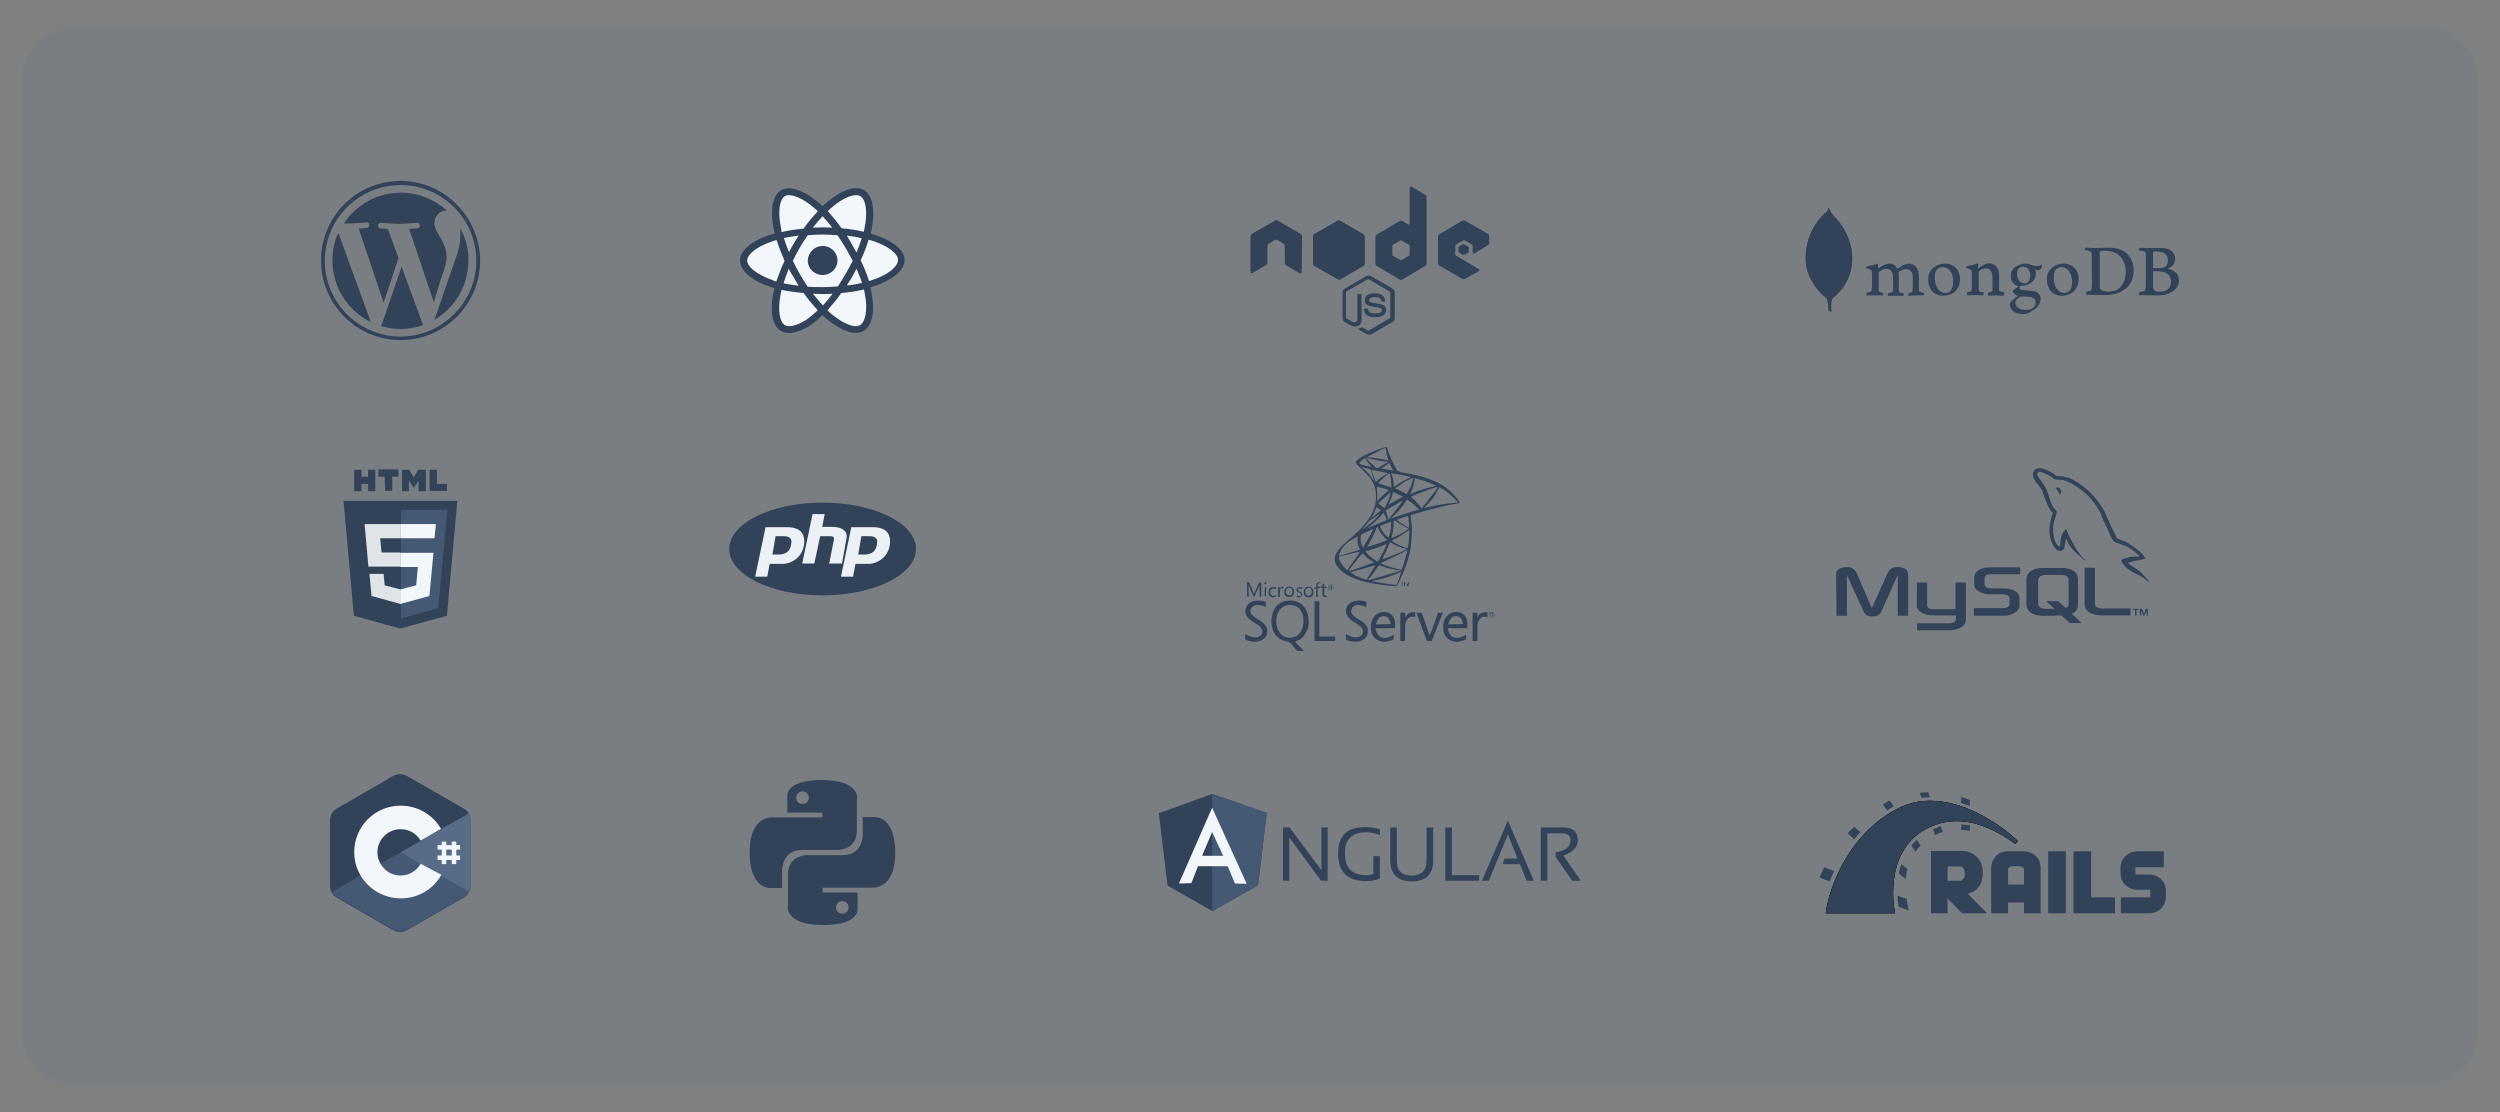 <?xml version="1.0" encoding="utf-8"?>
<!-- Generator: Adobe Illustrator 25.0.1, SVG Export Plug-In . SVG Version: 6.00 Build 0)  -->
<svg version="1.1" id="Layer_1" xmlns="http://www.w3.org/2000/svg" xmlns:xlink="http://www.w3.org/1999/xlink" x="0px" y="0px"
	 viewBox="0 0 722.7 321.6" style="enable-background:new 0 0 722.7 321.6;" xml:space="preserve">
<rect x="0" y="0" width="722.7" height="321.6" fill="#808080" stroke="none"/>
<style type="text/css">
	.st0{fill:#344154;}
	.st1{fill-rule:evenodd;clip-rule:evenodd;fill:#344154;}
	.st2{fill-rule:evenodd;clip-rule:evenodd;fill:#F9F9F9;}
	.st3{fill:#FFFFFF;}
	.st4{fill:#495970;}
	.st5{fill:#EBEBEB;}
	.st6{fill-rule:evenodd;clip-rule:evenodd;fill:#495970;}
	.st7{fill-rule:evenodd;clip-rule:evenodd;fill:#FFFFFF;}
	.st8{fill:#5C6D85;}
	.st9{opacity:5.000000e-02;fill:#005DBD;}
</style>
<g>
	<g>
		<path class="st0" d="M395.6,96.7c-0.2,0-0.5-0.1-0.7-0.2l-2.1-1.2c-0.3-0.2-0.2-0.2-0.1-0.3c0.4-0.1,0.5-0.2,0.9-0.4
			c0,0,0.1,0,0.2,0l1.6,1c0.1,0,0.1,0,0.2,0l6.2-3.6c0.1,0,0.1-0.1,0.1-0.2v-7.3c0-0.1,0-0.1-0.1-0.2l-6.2-3.6c-0.1,0-0.1,0-0.2,0
			l-6.2,3.6c-0.1,0-0.1,0.1-0.1,0.2v7.3c0,0.1,0,0.1,0.1,0.2l1.7,1c0.9,0.5,1.5-0.1,1.5-0.6v-7.2c0-0.1,0.1-0.2,0.2-0.2h0.8
			c0.1,0,0.2,0.1,0.2,0.2v7.2c0,1.2-0.7,2-1.8,2c-0.4,0-0.6,0-1.4-0.4l-1.6-0.9c-0.4-0.2-0.7-0.7-0.7-1.2v-7.3
			c0-0.5,0.2-0.9,0.7-1.2l6.2-3.6c0.4-0.2,0.9-0.2,1.3,0l6.2,3.6c0.4,0.2,0.7,0.7,0.7,1.2v7.3c0,0.5-0.2,0.9-0.7,1.2l-6.2,3.6
			C396.1,96.7,395.9,96.7,395.6,96.7L395.6,96.7z M397.6,91.7c-2.7,0-3.3-1.3-3.3-2.3c0-0.1,0.1-0.2,0.2-0.2h0.8
			c0.1,0,0.2,0.1,0.2,0.2c0.1,0.8,0.5,1.2,2.1,1.2c1.3,0,1.9-0.3,1.9-1c0-0.4-0.2-0.7-2.2-0.9c-1.7-0.2-2.8-0.6-2.8-1.9
			c0-1.3,1.1-2,2.8-2c2,0,3,0.7,3.1,2.2c0,0,0,0.1,0,0.1c0,0-0.1,0.1-0.1,0.1h-0.8c-0.1,0-0.2-0.1-0.2-0.1c-0.2-0.9-0.7-1.2-1.9-1.2
			c-1.4,0-1.6,0.5-1.6,0.9c0,0.5,0.2,0.6,2.1,0.9c1.9,0.3,2.8,0.6,2.8,2C400.7,90.9,399.5,91.7,397.6,91.7z"/>
		<path class="st0" d="M376.4,68.3c0-0.3-0.2-0.6-0.4-0.7l-6.6-3.8c-0.1-0.1-0.2-0.1-0.4-0.1h-0.1c-0.1,0-0.2,0-0.4,0.1l-6.6,3.8
			c-0.2,0.1-0.4,0.4-0.4,0.7l0,10.3c0,0.1,0.1,0.3,0.2,0.3c0.1,0.1,0.3,0.1,0.4,0l3.9-2.3c0.2-0.1,0.4-0.4,0.4-0.7v-4.8
			c0-0.3,0.2-0.6,0.4-0.7l1.7-1c0.1-0.1,0.3-0.1,0.4-0.1c0.1,0,0.3,0,0.4,0.1l1.7,1c0.2,0.1,0.4,0.4,0.4,0.7V76
			c0,0.3,0.2,0.6,0.4,0.7l3.9,2.3c0.1,0.1,0.3,0.1,0.4,0c0.1-0.1,0.2-0.2,0.2-0.3L376.4,68.3z M408.1,54c-0.1-0.1-0.3-0.1-0.4,0
			c-0.1,0.1-0.2,0.2-0.2,0.3v10.3c0,0.1,0,0.2-0.1,0.3c-0.1,0-0.2,0-0.3,0l-1.7-1c-0.1-0.1-0.3-0.1-0.4-0.1c-0.1,0-0.3,0-0.4,0.1
			l-6.6,3.9c-0.2,0.1-0.4,0.4-0.4,0.7v7.7c0,0.3,0.2,0.6,0.4,0.7l6.6,3.9c0.1,0.1,0.3,0.1,0.4,0.1c0.1,0,0.3,0,0.4-0.1l6.6-3.9
			c0.2-0.1,0.4-0.4,0.4-0.7V57c0-0.3-0.2-0.6-0.4-0.7L408.1,54L408.1,54z M407.5,73.7c0,0.1,0,0.1-0.1,0.2l-2.3,1.3c0,0-0.1,0-0.1,0
			s-0.1,0-0.1,0l-2.3-1.3c-0.1,0-0.1-0.1-0.1-0.2V71c0-0.1,0-0.1,0.1-0.2l2.3-1.3c0,0,0.1,0,0.1,0s0.1,0,0.1,0l2.3,1.3
			c0.1,0,0.1,0.1,0.1,0.2V73.7z M430.1,70.9c0.2-0.1,0.4-0.4,0.4-0.7v-1.9c0-0.3-0.2-0.6-0.4-0.7l-6.6-3.8c-0.1-0.1-0.3-0.1-0.4-0.1
			c-0.1,0-0.3,0-0.4,0.1l-6.6,3.9c-0.2,0.1-0.4,0.4-0.4,0.7v7.7c0,0.3,0.2,0.6,0.4,0.7l6.6,3.8c0.2,0.1,0.5,0.1,0.8,0l4-2.2
			c0.1-0.1,0.2-0.2,0.2-0.3s-0.1-0.3-0.2-0.3l-6.6-3.9c-0.1-0.1-0.2-0.2-0.2-0.3V71c0-0.1,0.1-0.3,0.2-0.3l2.1-1.2
			c0.1,0,0.1-0.1,0.2-0.1c0.1,0,0.1,0,0.2,0.1l2.1,1.2c0.1,0.1,0.2,0.2,0.2,0.3v1.9c0,0.1,0.1,0.3,0.2,0.3c0.1,0.1,0.3,0.1,0.4,0
			L430.1,70.9L430.1,70.9z"/>
		<path class="st0" d="M423,70.6C423,70.6,423.1,70.6,423,70.6c0.1,0,0.1,0,0.2,0l1.3,0.7c0,0,0.1,0.1,0.1,0.1v1.5
			c0,0.1,0,0.1-0.1,0.1l-1.3,0.7c0,0-0.1,0-0.1,0c0,0-0.1,0-0.1,0l-1.3-0.7c0,0-0.1-0.1-0.1-0.1v-1.5c0-0.1,0-0.1,0.1-0.1L423,70.6
			L423,70.6z"/>
		<path class="st0" d="M387.4,63.9c-0.1-0.1-0.3-0.1-0.4-0.1c-0.1,0-0.3,0-0.4,0.1l-6.6,3.8c-0.2,0.1-0.4,0.4-0.4,0.7v7.7
			c0,0.3,0.2,0.6,0.4,0.7l6.6,3.8c0.1,0.1,0.3,0.1,0.4,0.1c0.1,0,0.3,0,0.4-0.1l6.6-3.8c0.2-0.1,0.4-0.4,0.4-0.7v-7.7
			c0-0.3-0.2-0.6-0.4-0.7L387.4,63.9z"/>
		<path class="st0" d="M386.6,63.9l-6.6,3.8c-0.2,0.1-0.4,0.4-0.4,0.7v7.7c0,0.2,0.1,0.4,0.2,0.5l7.4-12.8
			C387,63.7,386.8,63.7,386.6,63.9L386.6,63.9z M387.2,80.7c0.1,0,0.1,0,0.2-0.1l6.6-3.8c0.2-0.1,0.4-0.4,0.4-0.7v-7.7
			c0-0.2-0.1-0.4-0.2-0.6L387.2,80.7L387.2,80.7z"/>
		<path class="st0" d="M394,67.7l-6.6-3.8c-0.1,0-0.1-0.1-0.2-0.1l-7.4,12.8c0.1,0.1,0.1,0.1,0.2,0.2l6.6,3.8
			c0.2,0.1,0.4,0.1,0.6,0.1l6.9-12.8C394.1,67.8,394,67.7,394,67.7L394,67.7z"/>
		<path class="st0" d="M394.4,76.1v-7.7c0-0.3-0.2-0.6-0.4-0.7l-6.6-3.8c-0.1,0-0.2-0.1-0.2-0.1l7.2,12.5
			C394.4,76.2,394.4,76.1,394.4,76.1L394.4,76.1z M380,67.7c-0.2,0.1-0.4,0.4-0.4,0.7v7.7c0,0.3,0.2,0.6,0.4,0.7l6.6,3.8
			c0.2,0.1,0.3,0.1,0.5,0.1L380,67.7L380,67.7L380,67.7z"/>
		<path class="st1" d="M394,76.8c0.2-0.1,0.3-0.3,0.4-0.5l-7.2-12.5c-0.2,0-0.4,0-0.6,0.1l-6.5,3.8l7.1,13c0.1,0,0.2,0,0.3-0.1
			L394,76.8L394,76.8z"/>
		<path class="st1" d="M394,76.8l-6.6,3.8c-0.1,0-0.2,0.1-0.3,0.1l0.1,0.2l7.3-4.3v-0.1l-0.2-0.3C394.3,76.5,394.2,76.7,394,76.8
			L394,76.8z"/>
		<path class="st1" d="M394,76.8l-6.6,3.8c-0.1,0-0.2,0.1-0.3,0.1l0.1,0.2l7.3-4.3v-0.1l-0.2-0.3C394.3,76.5,394.2,76.7,394,76.8
			L394,76.8z"/>
		<path class="st0" d="M387.4,63.9c-0.1-0.1-0.3-0.1-0.4-0.1c-0.1,0-0.3,0-0.4,0.1l-6.6,3.8c-0.2,0.1-0.4,0.4-0.4,0.7v7.7
			c0,0.3,0.2,0.6,0.4,0.7l6.6,3.8c0.1,0.1,0.3,0.1,0.4,0.1c0.1,0,0.3,0,0.4-0.1l6.6-3.8c0.2-0.1,0.4-0.4,0.4-0.7v-7.7
			c0-0.3-0.2-0.6-0.4-0.7L387.4,63.9z"/>
	</g>
	<g>
		<path class="st0" d="M237.8,172.1c14.9,0,27-6,27-13.4s-12.1-13.4-27-13.4c-14.9,0-27,6-27,13.4S222.8,172.1,237.8,172.1z"/>
		<path class="st2" d="M218.3,166.7l3-14.3h6.8c3,0.2,4.4,1.6,4.4,4.1c0,4.2-3.5,6.7-6.7,6.5h-3.3l-0.7,3.7H218.3z M223.3,160.3
			l0.9-5.3h2.4c1.3,0,2.2,0.5,2.2,1.6c-0.2,3-1.7,3.5-3.3,3.7H223.3L223.3,160.3z M231.9,162.9l3-14.3h3.5l-0.7,3.7h3.3
			c3,0.2,4.1,1.6,3.7,3.4l-1.3,7.2h-3.7l1.3-6.5c0.2-0.9,0.2-1.4-1.1-1.4h-2.8l-1.7,7.9H231.9L231.9,162.9z M243.1,166.7l3-14.3h6.8
			c3,0.2,4.4,1.6,4.4,4.1c0,4.2-3.5,6.7-6.7,6.5h-3.3l-0.7,3.7H243.1L243.1,166.7z M248.1,160.3l0.9-5.3h2.4c1.3,0,2.2,0.5,2.2,1.6
			c-0.2,3-1.7,3.5-3.3,3.7H248.1L248.1,160.3z"/>
	</g>
	<g>
		<g>
			<path class="st0" d="M408.8,148l-8,2.6l-6.9,3.1l-1.9,0.5c-0.5,0.5-1,1-1.6,1.4c-0.6,0.5-1.2,1-1.6,1.4c-0.5,0.4-1.2,1.1-1.6,1.6
				c-0.5,0.7-1,1.4-1.2,2c-0.3,1-0.2,2.1,0.5,3c0.8,1.2,2.4,2.5,4.3,3.3c1,0.4,2.6,1,3.8,1.3c2,0.5,6,1.1,8.1,1.2c0.4,0,1,0,1.1,0
				c0,0,0.4-0.7,0.8-1.5c1.3-2.8,2.3-5.3,2.8-7.6c0.3-1.3,0.6-3.1,0.7-5.2c0-0.6,0.1-2.6,0-3.2c-0.1-1.1-0.2-2-0.3-2.9
				c0-0.1,0-0.2,0-0.2c0,0,0.1,0,1.1-0.3L408.8,148L408.8,148L408.8,148L408.8,148z M407,149.1c0.1,0,0.3,1.9,0.3,3.1
				c0,0.2,0,0.4,0,0.4c0,0-1-0.6-1.7-1c-0.6-0.4-1.7-1.2-1.9-1.3c-0.1,0-0.1,0,0.4-0.2C405,149.7,406.9,149.1,407,149.1L407,149.1z
				 M403,150.4c0.1,0,0.2,0.1,0.5,0.3c1.2,0.8,2.9,1.7,3.6,2.1c0.2,0.1,0.2,0.1-0.3,0.4c-1.1,0.8-2.5,1.5-4.1,2.2
				c-0.3,0.1-0.5,0.2-0.5,0.2c0,0,0-0.2,0.1-0.3c0.4-1.5,0.6-3.1,0.6-4.3C402.9,150.4,402.9,150.4,403,150.4
				C402.9,150.4,403,150.4,403,150.4L403,150.4z M402.1,150.7c0,0,0,1.4,0,1.8c-0.1,0.9-0.3,1.7-0.6,2.6c-0.1,0.2-0.1,0.4-0.1,0.4
				c0,0-0.8-0.8-1.1-1.1c-0.5-0.5-0.8-1.1-1.1-1.6c-0.1-0.3-0.4-0.8-0.3-0.8C398.9,152,402.1,150.7,402.1,150.7z M398.2,152.3
				C398.2,152.3,398.2,152.3,398.2,152.3c0,0,0.1,0.1,0.1,0.2c0.2,0.5,0.6,1.3,1,1.8c0.4,0.5,0.9,1.1,1.4,1.5
				c0.1,0.1,0.3,0.2,0.3,0.3c0,0,0,0-0.9,0.4c-1.1,0.4-2.4,0.9-3.8,1.3c-0.3,0.1-0.7,0.2-1,0.3c-0.1,0,0,0,0.1-0.3
				c0.7-1.1,1.8-3.3,2.4-4.8c0.1-0.3,0.2-0.5,0.2-0.6c0-0.1,0.1-0.1,0.1-0.2C398.1,152.3,398.2,152.3,398.2,152.3L398.2,152.3z
				 M397,152.8c0,0-0.3,0.7-0.6,1.3c-0.6,1.2-1.2,2.3-2.1,3.7c-0.1,0.2-0.3,0.5-0.3,0.5c0,0,0,0-0.1-0.2c-0.2-0.4-0.4-0.9-0.5-1.4
				c-0.1-0.5-0.1-1.3,0-1.8c0.1-0.4,0.1-0.4,0.3-0.5C394.5,154,397,152.8,397,152.8L397,152.8z M407.4,153.2v0.3
				c0,1.4-0.1,3.2-0.4,4.6c0,0.2-0.1,0.4-0.1,0.4c0,0-0.2,0-0.4-0.1c-0.9-0.3-1.9-0.7-2.8-1.2c-0.6-0.3-1.4-0.9-1.4-0.9
				c0,0,0.3-0.1,0.6-0.3c1.2-0.6,2.3-1.3,3.3-2C406.6,153.8,407.1,153.4,407.4,153.2L407.4,153.2z M392.5,155c0,0,0,0,0,0.3
				c0,0.2-0.1,0.5-0.1,0.7c0,0.9,0.1,1.5,0.5,2.4c0.1,0.2,0.2,0.5,0.2,0.5c0,0-4,1.2-5.3,1.6c-0.4,0.1-0.7,0.2-0.7,0.2
				c0,0,0,0,0-0.1c0.1-0.9,0.8-2.1,1.7-3.1c0.6-0.7,1.1-1,2-1.5C391.4,155.6,392.4,155.1,392.5,155C392.4,155,392.4,155,392.5,155
				L392.5,155z M401.8,156.7c0,0,0.2,0.1,0.3,0.2c1.3,0.8,3.1,1.5,4.6,1.8l0.1,0l-0.2,0.1c-0.8,0.5-3.4,1.6-6.1,2.6
				c-0.4,0.1-0.8,0.3-0.8,0.3c-0.1,0-0.1,0-0.1,0s0.1-0.2,0.2-0.5c0.8-1.4,1.5-3.2,1.9-4.4C401.8,156.9,401.8,156.8,401.8,156.7
				L401.8,156.7z M400.9,157.1c0,0,0,0.1-0.1,0.3c-0.5,1.3-1.2,2.7-2.1,4.3c-0.2,0.4-0.4,0.7-0.4,0.7c0,0-0.2-0.1-0.4-0.2
				c-1.3-0.8-2.4-1.8-3.1-2.7l-0.1-0.1l0.5-0.2c2-0.5,3.6-1.1,5.3-1.8C400.7,157.1,400.9,157.1,400.9,157.1L400.9,157.1z
				 M406.8,159.2C406.8,159.2,406.8,159.2,406.8,159.2c0,0.1-0.3,1.4-0.6,2.3c-0.2,0.8-0.4,1.4-0.7,2.4c-0.1,0.5-0.3,0.8-0.3,0.8
				c0,0,0,0-0.1,0c-1.8-0.3-3.4-0.8-4.9-1.4c-0.4-0.2-1-0.4-1.1-0.5c0,0,0.3-0.2,0.8-0.4c2.7-1.2,5.6-2.6,6.5-3.2
				C406.7,159.2,406.8,159.2,406.8,159.2L406.8,159.2z M393.1,159.6c0,0-0.8,1.1-1.8,2.6c-0.4,0.5-0.8,1.2-1,1.4
				c-0.2,0.2-0.4,0.6-0.5,0.8l-0.3,0.4l-0.3-0.2c-0.3-0.3-0.9-0.8-1.1-1.2c-0.5-0.7-0.9-1.3-1-2c-0.1-0.3-0.1-0.4,0-0.5
				c0.1,0,1.7-0.4,3.2-0.8c0.8-0.2,1.8-0.4,2.2-0.5C392.8,159.7,393.1,159.6,393.1,159.6L393.1,159.6z M393.9,159.9l0.2,0.2
				c0.9,1,1.7,1.7,2.8,2.3c0.2,0.1,0.3,0.2,0.3,0.2c0,0-3.7,1.4-5.4,1.9c-1,0.3-1.7,0.6-1.7,0.6c0,0-0.1,0-0.1-0.1l-0.1-0.1l0.2-0.3
				c0.6-0.8,1.3-1.7,2.8-3.6L393.9,159.9z M398.7,163.4c0,0,0.3,0.1,0.6,0.2c0.8,0.3,1.4,0.5,2.2,0.7c1,0.3,2.5,0.5,3.4,0.6
				c0.1,0,0.2,0,0.2,0c0,0-0.9,0.3-1.6,0.5c-1,0.3-4.2,1.3-6.8,2c-0.5,0.1-0.9,0.3-0.9,0.3c-0.1,0-0.3,0-0.3-0.1
				c0,0,0.1-0.2,0.3-0.4c0.9-1,1.7-2.2,2.4-3.3C398.5,163.7,398.7,163.4,398.7,163.4z M397.6,163.4c0,0-0.4,0.7-1.2,1.9
				c-0.3,0.5-0.7,1.1-0.8,1.3c-0.1,0.2-0.3,0.5-0.4,0.7l-0.2,0.3l-0.1,0c-0.2-0.1-1.7-0.6-2.1-0.8c-0.5-0.2-1-0.4-1.4-0.7
				c-0.5-0.3-1.1-0.7-1-0.7c0,0,0.8-0.2,1.8-0.5c2.6-0.7,4.1-1.1,5-1.4C397.5,163.5,397.6,163.4,397.6,163.4z M405.1,165.2
				L405.1,165.2c0,0.1-0.9,2.8-1.3,3.7c-0.1,0.2-0.1,0.2-0.2,0.2c-0.1,0-1.5-0.2-2.4-0.3c-1.5-0.2-4-0.7-4.6-0.8l-0.1,0l0.9-0.2
				c1.9-0.4,2.8-0.7,3.8-1c1.2-0.4,2.4-0.8,3.5-1.4C404.9,165.3,405.1,165.2,405.1,165.2z"/>
			<path class="st0" d="M400.6,129.2c-0.1,0-2.3,0.8-3.6,1.3c-1.9,0.8-3.3,1.5-4.2,2.1c-0.3,0.2-0.7,0.7-0.8,0.8c0,0.1,0,0.1,0,0.2
				l0.8,0.8l1.9,0.6l4.6,0.8l5.2,0.9l0.1-0.5c0,0,0,0,0,0l-0.7-0.1l-0.1-0.2c-0.7-1.3-1.5-2.8-1.9-3.9c-0.4-0.8-0.7-1.8-0.9-2.5
				C400.7,129.2,400.7,129.2,400.6,129.2L400.6,129.2L400.6,129.2L400.6,129.2z M400.5,129.5L400.5,129.5c0,0,0,0.2,0.1,0.4
				c0.1,0.9,0.3,1.7,0.6,2.6c0.2,0.7,0.2,0.6,0,0.6c-0.6-0.2-3.4-0.7-5.3-0.9c-0.3,0-0.6-0.1-0.6-0.1c0,0,1.4-0.8,2.1-1.1
				C398.1,130.5,400.4,129.5,400.5,129.5L400.5,129.5z M394.7,132.2l0.2,0.1c1.3,0.4,4.5,1.1,6.2,1.2c0.2,0,0.4,0,0.4,0
				c0,0-0.2,0.1-0.4,0.2c-0.9,0.4-1.8,1-2.4,1.4c-0.2,0.1-0.4,0.2-0.4,0.2c0,0-0.2,0-0.3,0l-0.2,0l-0.6-0.6c-1.1-1-1.9-1.8-2.2-2.2
				L394.7,132.2L394.7,132.2z M394.5,132.4l0.8,1.1c0.5,0.6,0.9,1.2,1,1.3c0.1,0.1,0.2,0.2,0.2,0.2c0,0-1.2-0.2-1.9-0.4
				c-0.7-0.2-0.9-0.2-1.3-0.4l-0.3-0.1v-0.1C393,133.7,393.6,133.1,394.5,132.4L394.5,132.4z M401.7,133.9c0,0,0.1,0.1,0.1,0.2
				c0.2,0.5,0.8,1.7,1,1.9c0,0.1,0.1,0.1-0.7-0.1c-2-0.3-2.7-0.4-2.7-0.5c0,0,0.1,0,0.1-0.1c0.6-0.4,1.3-0.8,1.8-1.3
				C401.5,134,401.7,133.9,401.7,133.9C401.7,133.9,401.7,133.9,401.7,133.9z"/>
			<path class="st0" d="M392,133.4c0,0-0.1,0.2,0,0.5c0.1,0.2,0.3,0.4,0.6,0.7c0,0,2.7,2.6,3,3c1.5,1.7,2.1,3.4,2.2,5.8
				c0,1.5-0.2,2.8-0.9,4.4c-1.2,2.8-3.9,5.8-8,9.2l0.6-0.2c0.4-0.3,0.9-0.6,2.1-1.3c2.8-1.6,6-3,9.9-4.5c5.6-2.1,14.9-4.7,20.1-5.5
				l0.5-0.1l-0.1-0.1c-0.5-0.8-0.8-1.2-1.2-1.7c-1.2-1.4-2.6-2.6-4.3-3.6c-2.4-1.3-5.4-2.4-9.3-3.1c-0.7-0.1-2.3-0.4-3.6-0.6
				c-2.8-0.4-4.5-0.7-6.5-1.1c-0.7-0.1-1.8-0.3-2.5-0.5c-0.4-0.1-1.1-0.2-1.6-0.4C392.8,134.1,392.2,133.9,392,133.4L392,133.4z
				 M393.6,134.9c0,0,0.1,0,0.2,0.1c0.2,0.1,0.5,0.2,0.9,0.3c0.3,0.1,0.5,0.1,0.8,0.2c0.4,0.1,0.7,0.2,0.7,0.2c0,0,0.6,2,0.9,2.8
				c0.1,0.3,0.1,0.5,0.1,0.5c0,0-0.1-0.1-0.2-0.2c-0.7-1.3-1.8-2.5-3.1-3.6C393.7,135,393.6,134.9,393.6,134.9z M396.5,135.8
				c0,0,0.2,0,0.3,0.1c1,0.2,2.9,0.6,4,0.8c0.2,0,0.4,0.1,0.4,0.1c0,0-0.1,0.1-0.2,0.1c-0.2,0.1-1,0.6-1.3,0.8
				c-0.7,0.5-1.3,0.9-1.7,1.4c-0.2,0.2-0.3,0.3-0.3,0.3s0-0.1-0.1-0.2c-0.2-0.8-0.7-2.1-1.1-3C396.6,135.9,396.5,135.8,396.5,135.8
				C396.5,135.8,396.5,135.8,396.5,135.8L396.5,135.8z M401.7,136.8c0,0,0.1,0.2,0.2,0.7c0.2,0.9,0.3,1.9,0.3,2.8c0,0.3,0,0.5,0,0.5
				l0,0.1l-0.3-0.1c-0.6-0.2-1.7-0.5-2.6-0.8c-0.5-0.1-0.9-0.3-0.9-0.3c0,0,0.7-0.8,1.1-1.1C400,138,401.7,136.7,401.7,136.8
				L401.7,136.8z M402.2,136.8c0,0,2.5,0.4,3.6,0.6c0.8,0.2,2,0.4,2.1,0.5c0,0-0.1,0.1-0.5,0.3c-1.6,0.7-2.8,1.4-3.9,2.2
				c-0.3,0.2-0.6,0.4-0.6,0.4c0,0,0-0.2,0-0.4c0-1.2-0.2-2.3-0.6-3.3C402.2,136.9,402.1,136.8,402.2,136.8L402.2,136.8z
				 M408.5,138.1c0,0-0.1,0.5-0.1,0.8c-0.2,0.9-0.8,2.3-1.5,3.5c-0.1,0.2-0.2,0.4-0.3,0.4c0,0-0.2-0.1-0.4-0.2
				c-0.7-0.4-1.5-0.8-2.4-1.2c-0.2-0.1-0.5-0.2-0.5-0.2c0,0,1.9-1.3,2.9-2C407.2,138.8,408.5,138.1,408.5,138.1L408.5,138.1z
				 M409,138.2c0.1,0,1.1,0.3,1.7,0.5c1.4,0.4,3,1,4.1,1.5l0.4,0.2l-0.3,0.1c-2.6,0.6-4.8,1.3-6.9,2.2c-0.2,0.1-0.3,0.1-0.3,0.1
				c0,0,0-0.1,0.1-0.3c0.6-1.4,1.1-2.8,1.2-4.1C409,138.3,409,138.2,409,138.2L409,138.2z M398.1,140.7c0,0,0.9,0.2,1.3,0.3
				c0.7,0.2,2.1,0.7,2.1,0.7c0,0-0.2,0.1-0.4,0.3c-0.8,0.7-1.5,1.4-2.5,2.3c-0.3,0.3-0.5,0.5-0.5,0.5c0,0,0,0,0-0.1
				c0.1-1,0.1-2.3-0.1-3.7C398.1,140.9,398.1,140.7,398.1,140.7L398.1,140.7z M415.7,140.7c0,0-0.4,0.6-0.6,1
				c-0.4,0.5-0.9,1.2-2.1,2.7c-0.6,0.8-1.3,1.7-1.6,2c-0.2,0.3-0.4,0.6-0.4,0.6c0,0-0.1-0.1-0.2-0.2c-0.7-1-1.5-1.9-2.4-2.7
				c-0.2-0.2-0.4-0.3-0.4-0.4c-0.1,0-0.1-0.1-0.1-0.1c0,0,1-0.5,1.8-0.8c1.4-0.6,3.2-1.2,4.6-1.7
				C414.9,140.9,415.7,140.7,415.7,140.7L415.7,140.7z M416.1,140.8c0,0,0.2,0.1,0.3,0.2c1.5,0.8,2.9,1.9,4,3.1
				c0.3,0.3,1.1,1.1,1.1,1.2c0,0-0.3,0-0.6,0c-2.5,0.2-5.8,0.7-8.9,1.5c-0.2,0-0.4,0.1-0.4,0.1c0,0,0.2-0.2,0.5-0.5
				c1.8-1.8,2.7-2.9,3.6-4.9C416,141.1,416.1,140.9,416.1,140.8C416.1,140.8,416.1,140.8,416.1,140.8L416.1,140.8z M402.7,142.2
				c0.1,0,0.9,0.4,1.5,0.7c0.5,0.3,1.4,0.7,1.4,0.7c0,0-0.3,0.2-0.6,0.3c-1.1,0.6-2.1,1.1-3.1,1.7c-0.3,0.2-0.5,0.3-0.5,0.3
				c0,0,0,0,0.1-0.3c0.5-1,1-2.2,1.2-3.4C402.7,142.3,402.7,142.2,402.7,142.2L402.7,142.2z M402,142.4c0,0-0.2,0.8-0.3,1.2
				c-0.2,0.8-0.7,1.7-1.1,2.5c-0.1,0.2-0.2,0.4-0.3,0.6l-0.2,0.2l-0.3-0.3c-0.4-0.4-0.7-0.6-1.1-0.8c-0.2-0.1-0.3-0.2-0.3-0.2
				c0,0,1-1,1.8-1.7C400.8,143.3,401.9,142.4,402,142.4L402,142.4z M406.7,144.4l0.3,0.2c0.7,0.4,1.5,1,2.1,1.6c0.3,0.3,1,0.9,1.1,1
				l0.1,0.1l-0.5,0.1c-2.8,0.8-4.9,1.5-7.4,2.4c-0.3,0.1-0.5,0.2-0.5,0.2c0,0-0.1,0,0.6-0.5c1.6-1.5,3-3.1,4-4.7L406.7,144.4
				L406.7,144.4z M405.5,144.7c0,0-0.8,1.2-1.3,1.9c-0.6,0.8-1.6,2.1-2.4,3c-0.3,0.4-0.6,0.7-0.6,0.7c0,0,0-0.1,0-0.2
				c0-0.7-0.2-1.5-0.5-2.2c-0.1-0.3-0.2-0.3-0.1-0.4c0.1-0.1,1.9-1.1,3-1.7C404.3,145.3,405.5,144.7,405.5,144.7L405.5,144.7z
				 M397.9,146.6c0,0,0.2,0.1,0.3,0.2c0.4,0.2,0.7,0.5,1,0.7c0,0-0.1,0.1-0.3,0.3c-0.6,0.4-1.4,1.1-1.9,1.5
				c-0.5,0.4-0.5,0.4-0.5,0.3c0.4-0.6,0.6-1,0.8-1.4c0.2-0.4,0.4-0.9,0.5-1.3C397.8,146.7,397.9,146.6,397.9,146.6z M399.9,148.2
				c0,0,0.1,0,0.2,0.3c0.3,0.5,0.6,1.2,0.7,1.8l0,0.1l-0.8,0.3c-1.5,0.6-2.8,1.2-3.8,1.6c-0.3,0.1-0.7,0.3-1,0.5
				c-0.3,0.2-0.5,0.3-0.5,0.3c0,0,0.2-0.1,0.4-0.3c1.8-1.3,3.4-2.8,4.5-4.2C399.8,148.3,399.9,148.2,399.9,148.2L399.9,148.2
				L399.9,148.2z M399,148.4c0,0-0.7,0.8-1.1,1.3c-1.2,1.2-2.3,2.1-3.7,3.1c-0.2,0.1-0.3,0.2-0.4,0.2c0,0,0,0,0.6-0.7
				c0.4-0.4,0.7-0.8,1-1.2c0.2-0.3,0.3-0.3,0.6-0.6C396.9,149.8,399,148.4,399,148.4z"/>
			<path class="st0" d="M373,173.6c-0.1,0-0.2,0-0.3,0c-2.2,0.1-3.7,1.1-4.6,3.1c-0.8,1.8-0.7,4.1,0,5.8c0.8,1.7,2.1,2.6,4.2,3
				c0.5,0.1,0.8,0.3,1.6,1.4l1.1,1.3h2l-1.3-1.3c-0.7-0.7-1.3-1.4-1.3-1.4c0-0.1,0.3-0.2,0.6-0.3c1.1-0.3,2-1.2,2.6-2.5
				c0.5-1.1,0.6-1.4,0.7-2.7C378.4,176.1,376.3,173.6,373,173.6L373,173.6L373,173.6z M374.7,183.9c-1,0.5-2.3,0.6-3.2,0.2
				c-0.9-0.3-1.8-1.3-2.2-2.4c-0.5-1.2-0.4-3.5,0.1-4.5c0.8-1.6,1.9-2.3,3.5-2.3c2.4,0,3.7,1.5,3.9,4.2
				C376.9,181.4,376.1,183.2,374.7,183.9L374.7,183.9L374.7,183.9z M408.4,177c-0.8,0-1.4,0.3-1.9,1l-0.3,0.5v-1.4h-1.4v8.2h1.4
				v-2.6c0-2.4,0-2.7,0.4-3.3c0.5-0.9,1.2-1.3,2-1.1l0.5,0.1V177L408.4,177L408.4,177L408.4,177z M400.1,176.9c-0.3,0-0.6,0-0.9,0.1
				c-1.9,0.5-3,2.3-2.9,4.2c0,1.6,0.3,2.4,1.1,3.2c1.5,1.3,2.9,1.4,4.8,0.7c0.3-0.1,0.7-0.3,0.7-0.3v-1.3l-0.7,0.4
				c-1.5,0.7-2.7,0.7-3.6-0.1c-0.6-0.6-0.8-1.3-1-2.2h5.7v-1.1C403.4,178.3,402,176.9,400.1,176.9L400.1,176.9z M397.8,180.5
				c0,0,0.2-1.4,1-2c0.4-0.3,0.8-0.4,1.2-0.4c0.4,0,0.8,0.1,1.2,0.4c0.7,0.6,0.8,1.9,0.8,1.9L397.8,180.5L397.8,180.5L397.8,180.5z
				 M363.6,179c-1.5-0.9-2.2-1.6-2.1-2.4c0.2-2.2,2.9-1.9,4.4-1.1l0-1.5c0,0-0.8-0.4-2-0.4c-1.8,0-3,0.6-3.6,1.8
				c-0.8,1.8-0.1,3.2,2.5,4.7c1.5,0.9,2.1,1.6,2.1,2.4c0,1.7-2,2.3-4.1,1.2c-0.4-0.2-0.8-0.4-0.8-0.4c-0.1,0.5,0,1.6,0,1.6
				s0.6,0.3,1.6,0.5c2.4,0.5,4.5-0.6,4.7-2.5C366.5,181.3,365.9,180.4,363.6,179L363.6,179L363.6,179z M421,176.9
				c-0.3,0-0.6,0-0.9,0.1c-1.9,0.5-3,2.3-2.9,4.2c0,1.6,0.3,2.4,1.1,3.2c1.5,1.3,2.9,1.4,4.8,0.7c0.3-0.1,0.7-0.3,0.7-0.3v-1.3
				l-0.7,0.4c-1.5,0.7-2.7,0.7-3.6-0.1c-0.6-0.6-0.8-1.3-1-2.2h5.7v-1.1C424.3,178.3,422.9,176.9,421,176.9L421,176.9L421,176.9z
				 M418.7,180.5c0,0,0.2-1.4,1-2c0.4-0.3,0.8-0.4,1.2-0.4s0.8,0.1,1.2,0.4c0.7,0.6,0.8,1.9,0.8,1.9L418.7,180.5L418.7,180.5
				L418.7,180.5z M392.7,179c-1.5-0.9-2.2-1.6-2.1-2.4c0.2-2.2,2.9-1.9,4.4-1.1l0-1.5c0,0-0.8-0.4-2-0.4c-1.8,0-3,0.6-3.6,1.8
				c-0.8,1.8-0.1,3.2,2.5,4.7c1.5,0.9,2.1,1.6,2.1,2.4c0,1.7-2,2.3-4.1,1.2c-0.4-0.2-0.8-0.4-0.8-0.4c-0.1,0.5,0,1.6,0,1.6
				s0.6,0.3,1.6,0.5c2.4,0.5,4.5-0.6,4.7-2.5C395.6,181.3,395,180.4,392.7,179L392.7,179L392.7,179z M429.3,177
				c-0.8,0-1.5,0.3-1.9,1l-0.3,0.5v-1.4h-1.4v8.2h1.4v-2.6c0-2.4,0-2.7,0.4-3.3c0.5-0.9,1.2-1.3,2-1.1l0.5,0.1V177L429.3,177
				L429.3,177z M381.4,179v-5.2H380v11.5h6V184h-4.6V179L381.4,179z M414.5,180.6l-1.2,3.1l-1.1-3.1l-1.2-3.5h-1.5
				c0.9,2.7,2,5.5,3,8.2c0.5,0,0.9,0,1.4,0l1.6-4.1l1.6-4.1h-1.4C415.7,177.1,415.1,178.8,414.5,180.6L414.5,180.6L414.5,180.6z
				 M384.7,170.6c0.2,0,0.4-0.1,0.6-0.2c0.2-0.2,0.2-0.3,0.2-0.6c0-0.2-0.1-0.4-0.2-0.6c-0.2-0.1-0.3-0.2-0.6-0.2
				c-0.2,0-0.4,0.1-0.6,0.2c-0.2,0.2-0.2,0.4-0.2,0.6c0,0.2,0.1,0.4,0.2,0.6C384.3,170.6,384.5,170.6,384.7,170.6L384.7,170.6
				L384.7,170.6z M384.2,169.3c0.1-0.1,0.3-0.2,0.5-0.2c0.2,0,0.4,0.1,0.5,0.2c0.1,0.1,0.2,0.3,0.2,0.5c0,0.2-0.1,0.4-0.2,0.5
				c-0.1,0.1-0.3,0.2-0.5,0.2c-0.2,0-0.4-0.1-0.5-0.2c-0.1-0.1-0.2-0.3-0.2-0.5C384,169.6,384,169.5,384.2,169.3z M384.5,169.9
				L384.5,169.9c0.2,0,0.2,0.1,0.3,0.2l0.1,0.3h0.2l-0.1-0.3c-0.1-0.1-0.1-0.2-0.2-0.2c0.1,0,0.1,0,0.2-0.1c0,0,0.1-0.1,0.1-0.2
				c0-0.1,0-0.1-0.1-0.2c-0.1-0.1-0.2-0.1-0.3-0.1h-0.3v1h0.1L384.5,169.9L384.5,169.9L384.5,169.9z M384.5,169.4h0.1
				c0.1,0,0.2,0,0.2,0c0,0,0,0.1,0,0.1c0,0.1-0.1,0.2-0.2,0.2h-0.2L384.5,169.4L384.5,169.4L384.5,169.4z M360.9,169.8
				c0-0.4,0-0.6,0-0.8h0c0,0.2,0.1,0.3,0.1,0.4l1.4,3.1h0.2l1.4-3.1c0-0.1,0.1-0.2,0.1-0.4h0c0,0.3,0,0.6,0,0.8v2.7h0.5v-4.1H364
				l-1.3,2.8c0,0.1-0.1,0.3-0.2,0.5h0c0-0.1-0.1-0.3-0.2-0.5l-1.2-2.9h-0.6v4.1h0.5L360.9,169.8L360.9,169.8L360.9,169.8z
				 M365.6,169.8h0.4v2.5h-0.4V169.8L365.6,169.8z M365.8,168.9c0.1,0,0.2,0,0.2-0.1c0.1-0.1,0.1-0.1,0.1-0.2c0-0.1,0-0.2-0.1-0.2
				c-0.1-0.1-0.1-0.1-0.2-0.1c-0.1,0-0.2,0-0.2,0.1c-0.1,0.1-0.1,0.1-0.1,0.2c0,0.1,0,0.2,0.1,0.2
				C365.6,168.9,365.7,168.9,365.8,168.9L365.8,168.9z M368.9,172.4V172c-0.2,0.2-0.5,0.3-0.7,0.3c-0.3,0-0.5-0.1-0.7-0.3
				c-0.2-0.2-0.3-0.5-0.3-0.8c0-0.4,0.1-0.6,0.3-0.8c0.2-0.2,0.4-0.3,0.7-0.3c0.2,0,0.5,0.1,0.7,0.2v-0.5c-0.2-0.1-0.4-0.1-0.7-0.1
				c-0.5,0-0.8,0.1-1.1,0.4c-0.3,0.3-0.4,0.7-0.4,1.2c0,0.4,0.1,0.8,0.4,1c0.3,0.3,0.6,0.4,1,0.4
				C368.4,172.6,368.6,172.5,368.9,172.4L368.9,172.4z M370,171.1c0-0.3,0.1-0.6,0.2-0.8c0.1-0.2,0.3-0.3,0.5-0.3
				c0.2,0,0.3,0,0.3,0.1v-0.5c-0.1,0-0.2,0-0.3,0c-0.2,0-0.3,0.1-0.4,0.2c-0.1,0.1-0.2,0.3-0.3,0.5h0v-0.6h-0.5v2.9h0.5L370,171.1
				L370,171.1L370,171.1z M372.7,172.6c0.4,0,0.8-0.1,1-0.4c0.3-0.3,0.4-0.7,0.4-1.1c0-0.5-0.1-0.8-0.4-1.1c-0.2-0.3-0.6-0.4-1-0.4
				c-0.4,0-0.8,0.1-1,0.4c-0.3,0.3-0.4,0.7-0.4,1.2c0,0.4,0.1,0.8,0.4,1.1C371.9,172.5,372.2,172.6,372.7,172.6L372.7,172.6
				L372.7,172.6z M372,170.2c0.2-0.2,0.4-0.3,0.7-0.3c0.3,0,0.5,0.1,0.7,0.3c0.2,0.2,0.2,0.5,0.2,0.8c0,0.4-0.1,0.6-0.2,0.8
				c-0.2,0.2-0.4,0.3-0.7,0.3c-0.3,0-0.5-0.1-0.7-0.3c-0.2-0.2-0.3-0.5-0.3-0.8C371.7,170.7,371.8,170.4,372,170.2z M376.1,172.4
				c0.2-0.2,0.3-0.4,0.3-0.6c0-0.2-0.1-0.4-0.2-0.5c-0.1-0.1-0.3-0.2-0.5-0.3c-0.2-0.1-0.4-0.2-0.4-0.2c-0.1-0.1-0.1-0.2-0.1-0.3
				c0-0.1,0-0.2,0.1-0.3c0.1-0.1,0.2-0.1,0.4-0.1c0.2,0,0.5,0.1,0.7,0.2v-0.5c-0.2-0.1-0.4-0.1-0.6-0.1c-0.3,0-0.5,0.1-0.7,0.2
				c-0.2,0.2-0.3,0.4-0.3,0.6c0,0.2,0.1,0.4,0.2,0.5c0.1,0.1,0.3,0.2,0.5,0.3c0.2,0.1,0.4,0.2,0.5,0.3c0.1,0.1,0.1,0.2,0.1,0.3
				c0,0.3-0.2,0.4-0.5,0.4c-0.3,0-0.5-0.1-0.7-0.3v0.5c0.2,0.1,0.4,0.2,0.7,0.2C375.7,172.6,375.9,172.5,376.1,172.4L376.1,172.4
				L376.1,172.4z M378.3,169.6c-0.4,0-0.8,0.1-1,0.4c-0.3,0.3-0.4,0.7-0.4,1.2c0,0.4,0.1,0.8,0.4,1.1c0.3,0.3,0.6,0.4,1,0.4
				c0.4,0,0.8-0.1,1-0.4c0.3-0.3,0.4-0.7,0.4-1.1c0-0.5-0.1-0.8-0.4-1.1C379.1,169.7,378.7,169.6,378.3,169.6L378.3,169.6
				L378.3,169.6z M379.2,171.1c0,0.4-0.1,0.6-0.2,0.8c-0.2,0.2-0.4,0.3-0.7,0.3c-0.3,0-0.5-0.1-0.7-0.3c-0.2-0.2-0.3-0.5-0.3-0.8
				c0-0.4,0.1-0.7,0.3-0.9c0.2-0.2,0.4-0.3,0.7-0.3c0.3,0,0.5,0.1,0.7,0.3C379.1,170.4,379.2,170.7,379.2,171.1L379.2,171.1
				L379.2,171.1z M380.4,172.5h0.5V170h0.7v-0.4h-0.7v-0.4c0-0.4,0.2-0.6,0.5-0.6c0.1,0,0.2,0,0.3,0.1v-0.4c-0.1,0-0.2,0-0.3,0
				c-0.2,0-0.5,0.1-0.6,0.2c-0.2,0.2-0.3,0.4-0.3,0.8v0.5H380v0.4h0.5L380.4,172.5L380.4,172.5L380.4,172.5z M382.3,171.7
				c0,0.6,0.2,0.9,0.8,0.9c0.2,0,0.3,0,0.4-0.1v-0.4c-0.1,0.1-0.2,0.1-0.3,0.1c-0.2,0-0.3,0-0.3-0.1c-0.1-0.1-0.1-0.2-0.1-0.4V170
				h0.7v-0.4h-0.7v-0.9c-0.2,0.1-0.3,0.1-0.5,0.1v0.7h-0.5v0.4h0.5L382.3,171.7L382.3,171.7L382.3,171.7z M431.8,177.1
				c-0.2-0.1-0.3-0.2-0.6-0.2c-0.2,0-0.4,0.1-0.6,0.2c-0.2,0.2-0.2,0.4-0.2,0.6c0,0.2,0.1,0.4,0.2,0.6c0.2,0.1,0.3,0.2,0.6,0.2
				c0.2,0,0.4-0.1,0.6-0.2c0.2-0.2,0.2-0.3,0.2-0.6C432,177.5,431.9,177.3,431.8,177.1L431.8,177.1L431.8,177.1z M431.7,178.2
				c-0.1,0.1-0.3,0.2-0.5,0.2c-0.2,0-0.4-0.1-0.5-0.2c-0.1-0.1-0.2-0.3-0.2-0.5c0-0.2,0.1-0.4,0.2-0.5c0.1-0.1,0.3-0.2,0.5-0.2
				c0.2,0,0.4,0.1,0.5,0.2c0.1,0.1,0.2,0.3,0.2,0.5C431.9,177.9,431.8,178.1,431.7,178.2L431.7,178.2z M431.3,177.7
				c0.1,0,0.1-0.1,0.2-0.1c0,0,0.1-0.1,0.1-0.2c0-0.1,0-0.1-0.1-0.2c-0.1-0.1-0.2-0.1-0.3-0.1h-0.3v1h0.1v-0.4h0.1
				c0.1,0,0.1,0.1,0.2,0.2l0.1,0.3h0.2l-0.1-0.3C431.4,177.8,431.3,177.8,431.3,177.7L431.3,177.7L431.3,177.7z M431.2,177.6H431
				v-0.4h0.1c0.1,0,0.2,0,0.2,0c0,0,0,0.1,0,0.1C431.4,177.6,431.3,177.6,431.2,177.6L431.2,177.6z M405.5,169.5h0.1v-1h0.3v-0.1
				h-0.8v0.1h0.3L405.5,169.5L405.5,169.5L405.5,169.5z M406.3,168.7c0-0.1,0-0.2,0-0.2c0,0.1,0,0.1,0,0.1l0.4,0.9h0.1l0.4-0.9
				c0,0,0-0.1,0-0.1c0,0.1,0,0.2,0,0.2v0.8h0.1v-1.2h-0.2l-0.4,0.8c0,0,0,0.1-0.1,0.1h0c0,0,0-0.1-0.1-0.1l-0.4-0.8h-0.2v1.2h0.1
				L406.3,168.7L406.3,168.7L406.3,168.7z"/>
		</g>
	</g>
	<g>
		<path class="st0" d="M253.2,68c-0.5-0.2-1-0.3-1.5-0.5c0.1-0.3,0.2-0.7,0.2-1c1.2-5.6,0.4-10.1-2.2-11.6
			c-2.5-1.4-6.6,0.1-10.7,3.6c-0.4,0.3-0.8,0.7-1.2,1.1c-0.3-0.2-0.5-0.5-0.8-0.7c-4.3-3.8-8.6-5.4-11.2-3.9
			c-2.5,1.4-3.2,5.6-2.2,10.9c0.1,0.5,0.2,1,0.4,1.6c-0.6,0.2-1.2,0.4-1.8,0.5c-5,1.7-8.3,4.5-8.3,7.3c0,2.9,3.5,5.9,8.7,7.6
			c0.4,0.1,0.9,0.3,1.3,0.4c-0.1,0.6-0.3,1.1-0.4,1.7c-1,5.2-0.2,9.3,2.3,10.7c2.6,1.5,6.9,0,11-3.7c0.3-0.3,0.7-0.6,1-0.9
			c0.4,0.4,0.8,0.8,1.3,1.2c4.1,3.4,8.1,4.8,10.5,3.4c2.6-1.5,3.4-5.9,2.3-11.3c-0.1-0.4-0.2-0.8-0.3-1.3c0.3-0.1,0.6-0.2,0.9-0.3
			c5.5-1.8,9-4.7,9-7.6C261.6,72.5,258.3,69.7,253.2,68L253.2,68z"/>
		<path class="st3" d="M252,81c-0.3,0.1-0.5,0.2-0.8,0.2c-0.6-1.9-1.4-3.9-2.4-6c1-2,1.7-4,2.3-5.9c0.5,0.1,1,0.3,1.4,0.4
			c4.4,1.5,7.1,3.7,7.1,5.4C259.6,77.1,256.7,79.5,252,81L252,81z M250,84.9c0.5,2.4,0.5,4.5,0.2,6.2c-0.3,1.5-0.9,2.5-1.6,2.9
			c-1.5,0.9-4.7-0.3-8.2-3.2c-0.4-0.3-0.8-0.7-1.2-1.1c1.3-1.5,2.7-3.1,4-5c2.3-0.2,4.5-0.5,6.5-1C249.9,84.1,249.9,84.5,250,84.9
			L250,84.9z M230.2,93.9c-1.5,0.5-2.6,0.5-3.3,0.1c-1.5-0.9-2.1-4.2-1.3-8.6c0.1-0.5,0.2-1,0.3-1.6c2,0.4,4.1,0.7,6.4,0.9
			c1.3,1.8,2.7,3.5,4.1,5c-0.3,0.3-0.6,0.6-0.9,0.8C233.7,92.2,231.9,93.3,230.2,93.9L230.2,93.9z M223.4,81
			c-2.3-0.8-4.2-1.8-5.6-2.9c-1.2-1-1.8-2-1.8-2.8c0-1.7,2.6-3.9,6.9-5.4c0.5-0.2,1.1-0.4,1.6-0.5c0.6,1.9,1.4,3.9,2.3,6
			c-1,2.1-1.7,4.1-2.4,6C224.1,81.3,223.7,81.2,223.4,81L223.4,81z M225.7,65.5c-0.9-4.5-0.3-7.9,1.2-8.8c1.6-0.9,5.1,0.4,8.8,3.7
			c0.2,0.2,0.5,0.4,0.7,0.7c-1.4,1.5-2.8,3.1-4.1,5c-2.2,0.2-4.4,0.5-6.4,1C225.9,66.5,225.8,66,225.7,65.5L225.7,65.5z M246.2,70.5
			c-0.5-0.8-0.9-1.6-1.4-2.4c1.5,0.2,3,0.4,4.3,0.8c-0.4,1.3-0.9,2.7-1.5,4.1C247.1,72.2,246.7,71.3,246.2,70.5L246.2,70.5z
			 M237.8,62.5c0.9,1,1.9,2.1,2.8,3.3c-1.9-0.1-3.8-0.1-5.6,0C235.9,64.6,236.9,63.5,237.8,62.5L237.8,62.5z M229.4,70.5
			c-0.5,0.8-0.9,1.6-1.3,2.4c-0.6-1.4-1.1-2.8-1.5-4.1c1.4-0.3,2.8-0.5,4.3-0.7C230.3,69,229.9,69.7,229.4,70.5L229.4,70.5z
			 M230.9,82.6c-1.6-0.2-3-0.4-4.4-0.7c0.4-1.3,0.9-2.7,1.5-4.2c0.4,0.8,0.9,1.6,1.4,2.4C229.9,81,230.4,81.8,230.9,82.6L230.9,82.6
			z M237.9,88.3c-1-1-1.9-2.2-2.9-3.4c0.9,0,1.8,0.1,2.8,0.1c1,0,1.9,0,2.9-0.1C239.8,86.1,238.8,87.3,237.9,88.3z M247.6,77.7
			c0.6,1.4,1.2,2.8,1.6,4.1c-1.4,0.3-2.9,0.6-4.4,0.7c0.5-0.8,1-1.6,1.5-2.4C246.7,79.3,247.2,78.5,247.6,77.7L247.6,77.7z
			 M244.5,79.1c-0.7,1.2-1.5,2.5-2.3,3.7c-1.4,0.1-2.9,0.2-4.4,0.2c-1.5,0-2.9,0-4.3-0.1c-0.8-1.2-1.6-2.4-2.3-3.7
			c-0.7-1.2-1.4-2.5-2-3.8c0.6-1.3,1.3-2.6,2-3.8v0c0.7-1.2,1.5-2.5,2.3-3.6c1.4-0.1,2.9-0.2,4.3-0.2c1.5,0,2.9,0.1,4.3,0.2
			c0.8,1.2,1.6,2.4,2.3,3.6c0.7,1.2,1.4,2.5,2.1,3.8C245.9,76.6,245.2,77.9,244.5,79.1L244.5,79.1z M248.7,56.7
			c1.6,0.9,2.2,4.6,1.2,9.4c-0.1,0.3-0.1,0.6-0.2,0.9c-2-0.5-4.1-0.8-6.4-1c-1.3-1.8-2.7-3.5-4-5c0.4-0.3,0.7-0.7,1.1-1
			C243.9,57,247.2,55.8,248.7,56.7L248.7,56.7z"/>
		<path class="st0" d="M237.8,71.1c2.4,0,4.3,1.9,4.3,4.2c0,2.3-1.9,4.2-4.3,4.2c-2.4,0-4.3-1.9-4.3-4.2
			C233.6,73,235.5,71.1,237.8,71.1"/>
	</g>
	<g>
		<g>
			<g>
				<path class="st0" d="M96.1,75.3c0,7.8,4.5,14.6,11.1,17.8l-9.4-25.8C96.6,69.8,96.1,72.6,96.1,75.3L96.1,75.3z M129.1,74.4
					c0-2.4-0.9-4.1-1.6-5.4c-1-1.6-1.9-3-1.9-4.6c0-1.8,1.4-3.5,3.3-3.5c0.1,0,0.2,0,0.3,0c-3.5-3.2-8.2-5.2-13.3-5.2
					c-6.9,0-12.9,3.5-16.5,8.9c0.5,0,0.9,0,1.3,0c2.1,0,5.2-0.3,5.2-0.3c1.1-0.1,1.2,1.5,0.1,1.6c0,0-1.1,0.1-2.3,0.2l7.2,21.4
					l4.3-12.9l-3.1-8.4c-1.1-0.1-2.1-0.2-2.1-0.2c-1.1-0.1-0.9-1.7,0.1-1.6c0,0,3.3,0.3,5.2,0.3c2.1,0,5.2-0.3,5.2-0.3
					c1.1-0.1,1.2,1.5,0.1,1.6c0,0-1.1,0.1-2.3,0.2l7.1,21.2l2-6.6C128.4,78,129.1,76,129.1,74.4L129.1,74.4z"/>
				<path class="st0" d="M116.1,77.1l-5.9,17.2c1.8,0.5,3.7,0.8,5.6,0.8c2.2,0,4.4-0.4,6.5-1.1c-0.1-0.1-0.1-0.2-0.1-0.3L116.1,77.1
					z M133,65.9c0.1,0.6,0.1,1.3,0.1,2c0,2-0.4,4.3-1.5,7.1l-6,17.4c5.9-3.4,9.8-9.8,9.8-17.1C135.5,72,134.6,68.8,133,65.9
					L133,65.9z"/>
				<path class="st0" d="M115.8,52.3c-12.7,0-23,10.3-23,23c0,12.7,10.3,23,23,23c12.7,0,23-10.3,23-23
					C138.7,62.7,128.4,52.3,115.8,52.3z M115.8,97.3c-12.1,0-21.9-9.8-21.9-21.9c0-12.1,9.8-21.9,21.9-21.9
					c12.1,0,21.9,9.8,21.9,21.9C137.7,87.4,127.8,97.3,115.8,97.3z"/>
			</g>
		</g>
	</g>
	<g>
		<g>
			<g>
				<path class="st1" d="M622.6,72.7c-0.1,0-0.2,0.2-0.2,0.4c0,0.8,0,2.9,0,4.3c0,0,0.1,0.1,0.1,0.1c0.3,0,1,0,1.6,0
					c0.8,0,1.3-0.1,1.6-0.2c0.7-0.4,1-1.1,1-2c0-1.9-1.3-2.6-3.3-2.6C623.2,72.6,622.9,72.6,622.6,72.7L622.6,72.7z M627.6,81.4
					c0-1.9-1.4-3-4-3c-0.1,0-0.9,0-1.1,0c-0.1,0-0.1,0.1-0.1,0.1c0,1.4,0,3.6,0,4.5c0,0.4,0.3,0.9,0.6,1.1c0.3,0.2,1.1,0.2,1.7,0.2
					C626.2,84.3,627.6,83.4,627.6,81.4L627.6,81.4z M618.6,71.6c0.2,0,0.8,0.1,2.3,0.1c1.4,0,2.5,0,3.9,0c1.7,0,4,0.6,4,3.2
					c0,1.3-0.9,2.3-2,2.7c-0.1,0-0.1,0.1,0,0.1c1.6,0.4,3.1,1.4,3.1,3.3c0,1.9-1.2,3.1-2.9,3.8c-1,0.5-2.3,0.6-3.6,0.6
					c-1,0-3.7-0.1-5.1-0.1c-0.2-0.1,0.1-0.8,0.3-0.9c0.4,0,0.6,0,1-0.2c0.5-0.1,0.6-0.3,0.7-1.1c0-0.7,0-3.1,0-4.8c0-2.4,0-4,0-4.8
					c0-0.6-0.2-0.8-0.7-0.9c-0.3-0.1-0.9-0.1-1.3-0.2C618.1,72.3,618.5,71.7,618.6,71.6z M607.4,83.8c0.5,0.4,1.4,0.5,2.2,0.5
					c1.1,0,2.1-0.2,3.1-1.1c1-0.9,1.8-2.4,1.8-4.7c0-2.2-0.8-4-2.5-5.1c-1-0.6-2.2-0.9-3.7-0.9c-0.4,0-0.8,0-1.1,0.1
					c-0.1,0-0.2,0.2-0.2,0.3c0,0.4,0,3.4,0,5.2c0,1.8,0,4.4,0,4.7C606.9,83.1,607.1,83.6,607.4,83.8L607.4,83.8z M602.9,71.6
					c0.4,0,1.8,0.1,2.5,0.1c1.2,0,2.1-0.1,4.4-0.1c1.9,0,3.6,0.5,4.8,1.5c1.4,1.2,2.2,2.9,2.2,5c0,3-1.3,4.7-2.7,5.6
					c-1.3,1-3.1,1.6-5.6,1.6c-1.3,0-3.6,0-5.5-0.1h0c-0.1-0.2,0.2-0.9,0.3-0.9c0.5-0.1,0.6-0.1,0.9-0.2c0.4-0.2,0.5-0.4,0.5-1.1
					c0.1-1.4,0-3,0-4.8c0-1.3,0-3.9,0-4.7c-0.1-0.7-0.3-0.9-0.9-1c-0.3-0.1-0.7-0.1-1.2-0.2C602.5,72.3,602.8,71.7,602.9,71.6
					L602.9,71.6z"/>
				<path class="st1" d="M579.4,84.5c-0.5-0.1-0.8-0.1-1.3-0.3c-0.1,0-0.2-0.2-0.2-0.3c0-0.7,0-2.6,0-4c0-1.1-0.2-2-0.6-2.6
					c-0.5-0.7-1.3-1.2-2.3-1.2c-0.9,0-2,0.6-3,1.4c0,0-0.2,0.2-0.2-0.1c0-0.2,0-0.6,0.1-0.9c0-0.3-0.1-0.4-0.1-0.4
					c-0.6,0.3-2.4,0.7-3,0.8c-0.5,0.1-0.6,0.5-0.1,0.7h0c0.5,0.2,0.9,0.3,1.1,0.5c0.2,0.2,0.2,0.4,0.2,0.5c0,1.5,0,3.7,0,5
					c0,0.5-0.2,0.7-0.5,0.7l0,0c-0.3,0.1-0.5,0.1-0.8,0.2c-0.1,0.1-0.1,0.7,0,0.9c0.2,0,1.3-0.1,2.3-0.1c1.3,0,1.9,0.1,2.3,0.1
					c0.1-0.2,0.2-0.7,0.1-0.9c-0.4,0-0.6-0.1-0.9-0.1c-0.4-0.1-0.4-0.3-0.5-0.7c0-1,0-3.2,0-4.7c0-0.4,0.1-0.6,0.2-0.7
					c0.4-0.4,1.2-0.7,1.8-0.7c0.6,0,1,0.2,1.3,0.5c0.4,0.4,0.6,0.9,0.6,1.2c0.1,0.8,0.1,2.5,0.1,4c0,0.8-0.1,1-0.4,1.1
					c-0.1,0.1-0.5,0.1-0.9,0.2c-0.1,0.1-0.1,0.7,0,0.9c0.6,0,1.2-0.1,2.2-0.1c1.2,0,2,0.1,2.3,0.1C579.4,85.3,579.5,84.7,579.4,84.5
					L579.4,84.5z M584.8,77.1c-1,0-1.7,0.8-1.7,2.1c0,1.3,0.6,2.7,2.2,2.7c0.3,0,0.8-0.1,1-0.4c0.4-0.4,0.6-1.1,0.6-1.8
					C586.9,78,586.1,77.1,584.8,77.1L584.8,77.1z M584.6,85.7c-0.4,0-0.7,0.1-0.8,0.2c-0.8,0.5-1.2,1-1.2,1.6c0,0.6,0.2,1,0.7,1.4
					c0.6,0.5,1.3,0.7,2.3,0.7c2,0,2.9-1.1,2.9-2.1c0-0.7-0.4-1.2-1.1-1.5C586.8,85.8,585.8,85.7,584.6,85.7L584.6,85.7z M584.8,90.8
					c-1.2,0-2-0.3-2.8-0.8c-0.7-0.5-1-1.4-1-1.9c0-0.2,0-0.6,0.4-1c0.2-0.2,0.7-0.7,1.8-1.4c0,0,0.1,0,0.1-0.1c0,0,0-0.1-0.1-0.1
					c-0.9-0.4-1.2-0.9-1.3-1.2v0c0-0.1-0.1-0.2,0.1-0.4c0.1-0.1,0.3-0.2,0.5-0.4c0.3-0.2,0.7-0.4,0.9-0.6c0,0,0-0.1,0-0.1
					c0,0,0-0.1-0.1-0.1c-1.4-0.5-2-1.5-2-3c0-1,0.4-1.9,1.2-2.5c0.5-0.4,1.9-1,2.8-1h0.1c0.9,0,1.4,0.2,2.1,0.5
					c0.4,0.1,0.8,0.2,1.3,0.2c0.8,0,1.1-0.2,1.4-0.5c0,0,0.1,0.1,0.1,0.4c0,0.3-0.1,0.6-0.3,0.9c-0.2,0.2-0.5,0.4-0.9,0.4h-0.1
					c-0.4,0-0.5-0.1-0.5-0.1l-0.1,0c0,0,0,0.1,0,0.1l0,0c0,0.2,0.1,0.7,0.1,0.8c0,1.6-0.6,2.3-1.3,2.8c-0.7,0.5-1.4,0.8-2.3,0.9
					c0,0-0.1,0-0.3,0c-0.1,0-0.2,0-0.3,0h0c-0.2,0-0.5,0.2-0.5,0.6c0,0.3,0.2,0.6,1,0.7c0.2,0,0.4,0,0.5,0c1.1,0.1,2.5,0.2,3.1,0.4
					c0.9,0.3,1.5,1.1,1.5,2.1c0,1.4-1,2.8-2.7,3.6C586.5,90.6,585.7,90.8,584.8,90.8L584.8,90.8z M595.9,77.2
					c-0.4,0-0.8,0.1-1.1,0.3c-0.8,0.5-1.1,1.4-1.1,2.8c0,2.6,1.3,4.4,3.1,4.4c0.5,0,1-0.2,1.3-0.5c0.6-0.5,0.9-1.4,0.9-2.7
					C599,78.9,597.7,77.2,595.9,77.2L595.9,77.2z M596.2,85.5c-3.3,0-4.5-2.4-4.5-4.7c0-1.6,0.6-2.8,1.9-3.7c0.9-0.6,2-0.9,3-0.9
					c2.5,0,4.3,1.8,4.3,4.4c0,1.8-0.7,3.2-2,4.1C598.3,85.1,597.1,85.5,596.2,85.5L596.2,85.5L596.2,85.5z M561.5,77.2
					c-0.4,0-0.8,0.1-1.1,0.3c-0.8,0.5-1.1,1.4-1.1,2.8c0,2.6,1.3,4.4,3.1,4.4c0.5,0,1-0.2,1.3-0.5c0.6-0.5,0.9-1.4,0.9-2.7
					C564.7,78.9,563.4,77.2,561.5,77.2z M561.9,85.5c-3.3,0-4.5-2.4-4.5-4.7c0-1.6,0.6-2.8,1.9-3.7c0.9-0.6,2-0.9,3-0.9
					c2.5,0,4.3,1.8,4.3,4.4c0,1.8-0.7,3.2-2,4.1C563.9,85.1,562.8,85.5,561.9,85.5z M539.6,85.4c0-0.1-0.1-0.2-0.1-0.5
					c0-0.2,0-0.3,0.1-0.3c0.4-0.1,0.6-0.1,0.9-0.2c0.4-0.1,0.5-0.3,0.6-0.8c0.1-1.2,0.1-3.4,0-5v0c0-0.2,0-0.4-0.2-0.5
					c-0.3-0.2-0.7-0.4-1.2-0.5c-0.2-0.1-0.3-0.2-0.3-0.3c0-0.1,0.1-0.3,0.4-0.3c0.6-0.1,2.3-0.5,3-0.8c0,0,0.1,0.2,0.1,0.3l0,0.2
					c0,0.2,0,0.5,0,0.7c0,0.1,0.1,0.1,0.2,0.1c0,0,0.1,0,0.1,0c1.2-1,2.4-1.3,3-1.3c1,0,1.7,0.5,2.3,1.4c0,0.1,0.1,0.1,0.1,0.1
					c0,0,0.1,0,0.1-0.1c1.1-0.9,2.3-1.4,3.1-1.4c1.8,0,2.9,1.4,2.9,3.6c0,0.6,0,1.5,0,2.3c0,0.7,0,1.3,0,1.8c0,0.1,0.1,0.4,0.4,0.5
					c0.3,0.1,0.6,0.2,1.1,0.3h0c0,0.1,0,0.6-0.1,0.7c-0.1,0-0.3,0-0.5,0c-0.5,0-1,0-1.5,0c-1.2,0-1.8,0-2.4,0.1c0-0.2-0.1-0.6,0-0.7
					c0.4-0.1,0.5-0.1,0.7-0.2c0.4-0.1,0.5-0.3,0.5-0.8c0-0.4,0.1-3.5,0-4.3c-0.1-0.8-0.7-1.7-2-1.7c-0.5,0-1.2,0.2-2,0.8
					c0,0-0.1,0.1-0.1,0.2v0c0.1,0.4,0.1,0.9,0.1,1.6v1.3c0,0.9,0,1.7,0,2.3c0,0.4,0.3,0.5,0.5,0.6c0.1,0,0.2,0,0.3,0.1
					c0.2,0,0.4,0.1,0.6,0.1c0,0.1,0,0.3,0,0.5c0,0.1-0.1,0.2-0.1,0.2c-0.7,0-1.3,0-2.3,0c-0.3,0-0.8,0-1.2,0c-0.4,0-0.7,0-0.9,0
					c0,0-0.1-0.2-0.1-0.4c0-0.2,0-0.3,0.1-0.4c0.1,0,0.2,0,0.3,0c0.2,0,0.4-0.1,0.6-0.1c0.3-0.1,0.4-0.3,0.5-0.7
					c0.1-1,0.1-3.8,0-4.5c-0.2-1.1-0.9-1.7-1.9-1.7c-0.6,0-1.4,0.3-2,0.8c-0.1,0.1-0.2,0.3-0.2,0.5V80c0,1.4,0,3.2,0,3.9
					c0,0.2,0.1,0.5,0.5,0.6c0.1,0,0.3,0.1,0.4,0.1l0.4,0.1c0,0.1,0,0.6-0.1,0.7c-0.2,0-0.4,0-0.7,0c-0.4,0-0.9,0-1.5,0
					c-0.7,0-1.2,0-1.6,0C540.1,85.4,539.9,85.4,539.6,85.4L539.6,85.4z"/>
				<path class="st1" d="M529.4,90.1l-0.8-0.3c0,0,0.1-4.1-1.4-4.4c-1-1.1,0.2-48.2,3.7-0.2c0,0-1.2,0.6-1.4,1.6
					C529.2,87.9,529.4,90.1,529.4,90.1L529.4,90.1z"/>
				<path class="st1" d="M529.4,90.1l-0.8-0.3c0,0,0.1-4.1-1.4-4.4c-1-1.1,0.2-48.2,3.7-0.2c0,0-1.2,0.6-1.4,1.6
					C529.2,87.9,529.4,90.1,529.4,90.1L529.4,90.1z"/>
				<path class="st1" d="M529.8,86.1c0,0,7-4.6,5.4-14.2c-1.6-7-5.3-9.3-5.7-10.2c-0.4-0.6-0.9-1.7-0.9-1.7l0.3,19.5
					C528.9,79.4,528.3,85.4,529.8,86.1"/>
				<path class="st1" d="M529.8,86.1c0,0,7-4.6,5.4-14.2c-1.6-7-5.3-9.3-5.7-10.2c-0.4-0.6-0.9-1.7-0.9-1.7l0.3,19.5
					C528.9,79.4,528.3,85.4,529.8,86.1"/>
				<path class="st1" d="M528.2,86.3c0,0-6.6-4.5-6.2-12.4c0.4-7.9,5-11.8,5.9-12.5c0.6-0.6,0.6-0.9,0.6-1.5
					c0.4,0.9,0.3,13.2,0.4,14.6C529.1,80.1,528.6,85.3,528.2,86.3z"/>
				<path class="st1" d="M528.2,86.3c0,0-6.6-4.5-6.2-12.4c0.4-7.9,5-11.8,5.9-12.5c0.6-0.6,0.6-0.9,0.6-1.5
					c0.4,0.9,0.3,13.2,0.4,14.6C529.1,80.1,528.6,85.3,528.2,86.3z"/>
			</g>
		</g>
	</g>
	<g>
		<path class="st1" d="M530.9,178h3v-11.8l4.7,10.3c0.5,1.2,1.3,1.7,2.7,1.7c1.5,0,2.2-0.5,2.7-1.7l4.6-10.3V178h3v-11.8
			c0-1.1-0.5-1.7-1.4-2c-2.3-0.7-3.8-0.1-4.5,1.4l-4.6,10.2l-4.4-10.2c-0.7-1.5-2.2-2.1-4.5-1.4c-0.9,0.3-1.4,0.8-1.4,2L530.9,178
			L530.9,178L530.9,178z M554.1,168.4h3v6.5c0,0.4,0.1,1.2,1.7,1.2c0.8,0,6.5,0,6.5,0v-7.7h3v10.6c0,2.6-3.2,3.2-4.7,3.2h-9.4v-2
			h9.5c1.9-0.2,1.7-1.2,1.7-1.5v-0.8H559c-3,0-4.9-1.3-4.9-2.8C554.1,174.9,554.2,168.4,554.1,168.4z M618.5,160.9
			c-1.8,0-3.3,0.1-4.4,0.6c-0.3,0.1-0.9,0.1-0.9,0.6c0.2,0.2,0.2,0.5,0.4,0.7c0.3,0.5,0.8,1.1,1.2,1.4c0.5,0.4,1,0.7,1.5,1.1
			c0.9,0.5,1.9,0.9,2.8,1.4c0.5,0.3,1,0.7,1.5,1.1c0.3,0.2,0.4,0.5,0.7,0.6v-0.1c-0.2-0.2-0.2-0.5-0.4-0.7c-0.2-0.2-0.5-0.4-0.7-0.7
			c-0.7-0.9-1.5-1.7-2.4-2.3c-0.7-0.5-2.3-1.2-2.6-2l0,0c0.5,0,1.1-0.2,1.6-0.4c0.8-0.2,1.5-0.2,2.3-0.4c0.4-0.1,0.7-0.2,1.1-0.3
			v-0.2c-0.4-0.4-0.7-1-1.1-1.4c-1.2-1-2.5-2-3.8-2.8c-0.7-0.5-1.6-0.8-2.4-1.1c-0.3-0.1-0.7-0.2-0.9-0.4c-0.4-0.5-0.6-1.2-0.9-1.8
			c-0.7-1.3-1.3-2.7-1.9-4c-0.4-0.9-0.7-1.8-1.2-2.6c-2.4-3.9-4.9-6.3-8.9-8.6c-0.8-0.5-1.9-0.7-2.9-0.9c-0.6,0-1.1-0.1-1.7-0.1
			c-0.4-0.2-0.7-0.6-1.1-0.8c-1.3-0.8-4.7-2.6-5.6-0.3c-0.6,1.5,0.9,3,1.4,3.7c0.4,0.5,0.9,1.1,1.2,1.7c0.2,0.4,0.2,0.8,0.4,1.2
			c0.4,1,0.7,2.1,1.2,3.1c0.3,0.5,0.5,1,0.8,1.4c0.2,0.3,0.5,0.4,0.6,0.8c-0.3,0.5-0.3,1.1-0.5,1.7c-0.8,2.6-0.5,5.8,0.7,7.7
			c0.4,0.6,1.2,1.8,2.4,1.4c1-0.4,0.8-1.7,1.1-2.9c0.1-0.3,0-0.5,0.2-0.6v0c0.3,0.6,0.6,1.3,0.9,1.9c0.7,1.1,1.9,2.3,3,3.1
			c0.5,0.4,1,1.1,1.7,1.4V162h0c-0.1-0.2-0.3-0.3-0.5-0.5c-0.4-0.4-0.9-0.9-1.2-1.4c-1-1.3-1.8-2.7-2.6-4.2c-0.4-0.7-0.7-1.5-1-2.2
			c-0.1-0.3-0.1-0.7-0.4-0.8c-0.3,0.5-0.8,0.9-1.1,1.6c-0.4,1-0.5,2.2-0.6,3.5c-0.1,0,0,0-0.1,0c-0.7-0.2-1-0.9-1.3-1.6
			c-0.7-1.6-0.8-4.2-0.2-6.1c0.2-0.5,0.8-2,0.6-2.5c-0.1-0.4-0.6-0.7-0.8-1c-0.3-0.4-0.6-1-0.8-1.5c-0.5-1.3-0.8-2.7-1.4-4
			c-0.3-0.6-0.8-1.2-1.1-1.8c-0.4-0.6-0.9-1.1-1.3-1.8c-0.1-0.3-0.3-0.7-0.1-0.9c0-0.2,0.1-0.3,0.3-0.3c0.3-0.3,1.1,0.1,1.4,0.2
			c0.8,0.3,1.6,0.7,2.3,1.1c0.3,0.2,0.7,0.7,1.1,0.8h0.5c0.7,0.2,1.6,0,2.2,0.3c1.2,0.4,2.3,1,3.3,1.6c3,1.9,5.5,4.6,7.1,7.8
			c0.3,0.5,0.4,1,0.6,1.6c0.5,1.1,1.1,2.3,1.6,3.4c0.5,1.1,0.9,2.2,1.6,3.1c0.3,0.5,1.7,0.7,2.3,1c0.5,0.2,1.2,0.4,1.6,0.6
			c0.8,0.5,1.6,1,2.3,1.6C617.3,159.8,618.4,160.4,618.5,160.9L618.5,160.9z"/>
		<path class="st1" d="M595.1,140.9c-0.4,0-0.7,0-0.9,0.1v0h0c0.2,0.4,0.5,0.6,0.7,0.9c0.2,0.4,0.3,0.7,0.5,1.1l0,0
			c0.3-0.2,0.5-0.6,0.5-1.1c-0.1-0.2-0.2-0.3-0.3-0.5C595.6,141.2,595.3,141.1,595.1,140.9L595.1,140.9z"/>
		<path class="st1" d="M570.6,178h8.6c1,0,2-0.2,2.7-0.6c1.3-0.6,1.9-1.4,1.9-2.5v-2.2c0-0.8-0.7-1.7-2.1-2.2
			c-0.7-0.3-1.7-0.4-2.5-0.4h-3.6c-1.2,0-1.8-0.4-1.9-1.2c0-0.1,0-0.2,0-0.3v-1.4c0-0.1,0-0.2,0-0.3c0.2-0.6,0.5-0.8,1.5-0.9h8.8v-2
			h-8.4c-1.2,0-1.9,0.1-2.4,0.3c-1.8,0.5-2.5,1.4-2.5,3v1.7c0,1.4,1.5,2.5,4.1,2.8c0.3,0,0.6,0,0.9,0h3.1c0.1,0,0.2,0,0.3,0
			c0.9,0.1,1.4,0.3,1.6,0.6c0.2,0.2,0.2,0.3,0.2,0.6v1.7c0,0.2-0.1,0.5-0.4,0.7c-0.3,0.2-0.7,0.4-1.3,0.4c-0.1,0-0.2,0-0.3,0h-8.3
			V178L570.6,178z M602.6,174.5c0,2,1.5,3.2,4.6,3.4c0.3,0,0.6,0,0.9,0h7.8v-2H608c-1.7,0-2.4-0.4-2.4-1.5v-10.3h-3V174.5
			L602.6,174.5L602.6,174.5z M585.8,174.6v-7.1c0-1.8,1.3-2.9,3.8-3.3c0.3,0,0.5,0,0.8,0h5.7c0.3,0,0.6,0,0.8,0
			c2.5,0.3,3.8,1.4,3.8,3.3v7.1c0,1.5-0.5,2.2-1.8,2.8l2.9,2.7h-3.5l-2.4-2.2l-2.4,0.1h-3.2c-0.5,0-1.1-0.1-1.7-0.2
			C586.8,177.3,585.8,176.3,585.8,174.6L585.8,174.6z M589.1,174.4c0,0.1,0,0.2,0.1,0.3c0.2,0.8,0.9,1.3,2.1,1.3h2.7l-2.5-2.2h3.5
			l2.2,2c0.4-0.2,0.7-0.6,0.8-1c0-0.1,0-0.2,0-0.3v-6.8c0-0.1,0-0.2,0-0.3c-0.2-0.8-0.9-1.2-2.1-1.2h-4.5c-1.3,0-2.2,0.6-2.2,1.5
			V174.4z M617.2,178h0.4v-1.7h0.6V176h-1.6v0.3h0.6V178L617.2,178z M620.5,178h0.4v-2h-0.6l-0.5,1.4l-0.6-1.4h-0.6v2h0.4v-1.5h0
			l0.6,1.5h0.3l0.6-1.5V178L620.5,178L620.5,178z"/>
	</g>
	<g>
		<path class="st0" d="M132.2,144.8l-3,33.2l-13.5,3.7l-13.4-3.7l-3-33.2H132.2z"/>
		<path class="st4" d="M115.8,178.8l10.9-3l2.6-28.4h-13.4V178.8z"/>
		<path class="st5" d="M109.9,155.6h5.8v-4.1h-10.3l0.1,1.1l1,11.2h9.2v-4.1h-5.4L109.9,155.6L109.9,155.6z M110.9,165.9h-4.1
			l0.6,6.4l8.4,2.3l0,0v-4.2l0,0l-4.6-1.2L110.9,165.9L110.9,165.9z"/>
		<path class="st0" d="M102.4,135.8h2.1v2h1.9v-2h2.1v6.2h-2.1v-2.1h-1.9v2.1h-2.1L102.4,135.8L102.4,135.8z M111.2,137.8h-1.8v-2.1
			h5.8v2.1h-1.8v4.1h-2.1L111.2,137.8L111.2,137.8L111.2,137.8z M116.1,135.8h2.2l1.3,2.2l1.3-2.2h2.2v6.2H121v-3.1l-1.4,2.2h0
			l-1.4-2.2v3.1h-2V135.8z M124.2,135.8h2.1v4.1h2.9v2h-5L124.2,135.8L124.2,135.8z"/>
		<path class="st3" d="M115.7,163.9h5.1l-0.5,5.3l-4.6,1.2v4.2l8.4-2.3l0.1-0.7l1-10.7l0.1-1.1h-9.6V163.9z M115.7,155.6
			L115.7,155.6l9.9,0l0.1-0.9l0.2-2.1l0.1-1.1h-10.3V155.6L115.7,155.6z"/>
	</g>
	<g>
		<g>
			<path class="st0" d="M237.6,225.5c-10.6,0-10,4.6-10,4.6l0,4.8h10.1v1.4h-14.2c0,0-6.8-0.8-6.8,10c0,10.8,5.9,10.4,5.9,10.4h3.5
				v-5c0,0-0.2-6,5.8-6h10.1c0,0,5.7,0.1,5.7-5.5v-9.2C247.9,231.1,248.7,225.5,237.6,225.5z M232,228.8c0.2,0,0.5,0,0.7,0.1
				c0.2,0.1,0.4,0.2,0.6,0.4c0.2,0.2,0.3,0.4,0.4,0.6c0.1,0.2,0.1,0.5,0.1,0.7c0,0.2,0,0.5-0.1,0.7c-0.1,0.2-0.2,0.4-0.4,0.6
				s-0.4,0.3-0.6,0.4c-0.2,0.1-0.5,0.1-0.7,0.1c-0.2,0-0.5,0-0.7-0.1c-0.2-0.1-0.4-0.2-0.6-0.4s-0.3-0.4-0.4-0.6
				c-0.1-0.2-0.1-0.5-0.1-0.7c0-0.2,0-0.5,0.1-0.7c0.1-0.2,0.2-0.4,0.4-0.6c0.2-0.2,0.4-0.3,0.6-0.4
				C231.5,228.8,231.8,228.8,232,228.8L232,228.8z"/>
			<path class="st0" d="M237.9,267.4c10.6,0,10-4.6,10-4.6l0-4.8h-10.1v-1.4h14.2c0,0,6.8,0.8,6.8-10c0-10.8-5.9-10.4-5.9-10.4h-3.5
				v5c0,0,0.2,6-5.8,6h-10.1c0,0-5.7-0.1-5.7,5.5v9.2C227.6,261.8,226.8,267.4,237.9,267.4L237.9,267.4z M243.5,264.1
				c-0.2,0-0.5,0-0.7-0.1c-0.2-0.1-0.4-0.2-0.6-0.4c-0.2-0.2-0.3-0.4-0.4-0.6c-0.1-0.2-0.1-0.5-0.1-0.7c0-0.2,0-0.5,0.1-0.7
				c0.1-0.2,0.2-0.4,0.4-0.6c0.2-0.2,0.4-0.3,0.6-0.4c0.2-0.1,0.5-0.1,0.7-0.1c0.2,0,0.5,0,0.7,0.1c0.2,0.1,0.4,0.2,0.6,0.4
				c0.2,0.2,0.3,0.4,0.4,0.6c0.1,0.2,0.1,0.5,0.1,0.7c0,0.2,0,0.5-0.1,0.7c-0.1,0.2-0.2,0.4-0.4,0.6c-0.2,0.2-0.4,0.3-0.6,0.4
				C244,264.1,243.7,264.1,243.5,264.1L243.5,264.1z"/>
		</g>
		<g>
			<g>
				<g>
					<path class="st1" d="M370.9,254.6v-15.4h1.9l9.2,12.4v-12.4h1.8v15.4h-1.9l-9.2-12.5v12.5H370.9z M398.8,254
						c-1.2,0.5-2.5,0.7-3.9,0.7c-5.4,0-8.1-2.7-8.1-8c0-5.1,2.6-7.6,7.9-7.6c1.5,0,2.9,0.2,4.2,0.6v1.7c-1.3-0.5-2.6-0.8-4-0.8
						c-4.1,0-6.1,2-6.1,6c0,4.3,2,6.4,6.1,6.4c0.6,0,1.4-0.1,2.1-0.3v-5.2h1.9V254L398.8,254z M401.9,248.7v-9.5h1.9v9.5
						c0,3,1.4,4.4,4.3,4.4c2.9,0,4.3-1.5,4.3-4.4v-9.5h1.9v9.5c0,4-2.1,6.1-6.2,6.1S401.9,252.7,401.9,248.7L401.9,248.7z
						 M419.7,239.2V253h7.9v1.6h-9.8v-15.4H419.7L419.7,239.2z M430.4,254.6h-2l7.5-17.4l7.5,17.4h-2.1l-1.9-4.8h-5l0.5-1.6h3.8
						l-2.8-7L430.4,254.6L430.4,254.6z M445.4,254.6v-15.4h6.4c2.9,0,4.3,1.2,4.3,3.7c0,2-1.4,3.5-4.2,4.4l5.1,7.3h-2.5l-4.8-6.9
						v-1.3c2.9-0.5,4.3-1.6,4.3-3.4c0-1.4-0.8-2.1-2.4-2.1h-4.3v13.7H445.4L445.4,254.6z"/>
					<path class="st1" d="M335,235.1l15.4-5.6l15.8,5.5l-2.5,20.9l-13.2,7.5l-13-7.4L335,235.1z"/>
					<path class="st6" d="M366.2,235l-15.8-5.5v33.9l13.2-7.5L366.2,235L366.2,235z"/>
					<path class="st7" d="M350.4,233.5l-9.6,21.9l3.6-0.1l1.9-4.9h8.6l2.1,5l3.4,0.1L350.4,233.5L350.4,233.5z M350.4,240.5l3.2,6.9
						h-6.1L350.4,240.5L350.4,240.5z"/>
				</g>
			</g>
		</g>
		<g>
			<path class="st0" d="M136,237.1c0-0.8-0.2-1.4-0.5-2c-0.3-0.6-0.8-1-1.5-1.4c-5.4-3.1-10.8-6.2-16.2-9.3c-1.5-0.8-2.9-0.8-4.3,0
				c-2.1,1.3-12.9,7.4-16.1,9.3c-1.3,0.8-2,1.9-2,3.5v18.8c0,0.7,0.2,1.4,0.5,2c0.3,0.6,0.8,1.1,1.5,1.5c3.2,1.9,13.9,8,16.1,9.3
				c1.4,0.8,2.9,0.9,4.3,0c5.4-3.1,10.8-6.2,16.2-9.3c0.7-0.4,1.2-0.9,1.5-1.5c0.3-0.6,0.5-1.2,0.5-2V237.1z"/>
			<path class="st4" d="M115.8,246.4L96,257.8c0.3,0.6,0.8,1.1,1.5,1.5c3.2,1.9,13.9,8,16.1,9.3c1.4,0.8,2.9,0.9,4.3,0
				c5.4-3.1,10.8-6.2,16.2-9.3c0.7-0.4,1.2-0.9,1.5-1.5L115.8,246.4z"/>
			<path class="st4" d="M109.9,249.8c1.2,2,3.3,3.4,5.8,3.4c2.5,0,4.7-1.4,5.8-3.4l-5.8-3.3L109.9,249.8z"/>
			<path class="st8" d="M136,237.1c0-0.8-0.2-1.4-0.5-2l-19.7,11.3l19.7,11.4c0.3-0.6,0.5-1.2,0.5-2V237.1z"/>
			<path class="st3" d="M121.6,249.7c-1.1,2-3.3,3.4-5.8,3.4c-2.5,0-4.7-1.4-5.8-3.4c-0.6-1-0.9-2.1-0.9-3.3c0-3.7,3-6.7,6.7-6.7
				c2.5,0,4.6,1.3,5.8,3.3l5.9-3.4c-2.3-4-6.7-6.7-11.7-6.7c-7.4,0-13.4,6-13.4,13.4c0,2.4,0.6,4.7,1.8,6.7c2.3,4,6.7,6.7,11.7,6.7
				c5,0,9.4-2.7,11.7-6.8L121.6,249.7z M129,243.3h-1.3v6.5h1.3V243.3z M131.9,243.3h-1.3v6.5h1.3V243.3z"/>
			<path class="st3" d="M133,244.3h-6.5v1.3h6.5V244.3z M133,247.3h-6.5v1.3h6.5V247.3z"/>
		</g>
		<g>
			<g>
				<path class="st0" d="M613.1,259.4v4.6h8.3c1.7,0,4.6-1.2,4.7-4.7v-1.8c0-2.9-2.4-4.7-4.7-4.7h-4.1v-2.1h8.2v-4.6h-7.8
					c-2,0-4.7,1.7-4.7,4.8v1.6c0,3.1,2.7,4.7,4.7,4.7c5.7,0-1.4,0,3.9,0v2.2L613.1,259.4z M568.8,258.3c0,0,4.4-0.4,4.4-6.1
					s-5.4-6.2-5.4-6.2h-9.6V264h4.8v-4.3l4.2,4.3h7.2L568.8,258.3L568.8,258.3z M566.9,254.6h-3.9v-4.1h3.9c0,0,1.1,0.4,1.1,2
					C568,254.2,566.9,254.6,566.9,254.6L566.9,254.6z M585.2,246.1h-4.9c-3.5,0-4.7,3.2-4.7,4.7V264h4.9v-3.1h4.6v3.1h4.8v-13.1
					C589.9,247,586.4,246.1,585.2,246.1L585.2,246.1z M585.1,255.7h-4.6v-4.3c0,0,0-1,1.5-1h1.7c1.4,0,1.4,1,1.4,1L585.1,255.7
					L585.1,255.7L585.1,255.7z M592.1,246.1h5.1V264h-5.1V246.1z M604.5,259.3v-13.2h-5.1V264h12v-4.6H604.5z"/>
				<path d="M527.8,264h20c0,0-3.8-17.3,8.8-24.3c2.8-1.3,11.5-6.3,25.9,4.2c0.5-0.4,0.9-0.7,0.9-0.7s-13.1-13-27.8-11.6
					c-7.4,0.7-16.4,7.3-21.7,16.1C528.5,256.5,527.8,264,527.8,264z"/>
				<path d="M527.8,264h20c0,0-3.8-17.3,8.8-24.3c2.8-1.3,11.5-6.3,25.9,4.2c0.5-0.4,0.9-0.7,0.9-0.7s-13.1-13-27.8-11.6
					c-7.4,0.7-16.4,7.3-21.7,16.1C528.5,256.5,527.8,264,527.8,264z"/>
				<path class="st0" d="M527.8,264h20c0,0-3.8-17.3,8.8-24.3c2.8-1.3,11.5-6.3,25.9,4.2c0.5-0.4,0.9-0.7,0.9-0.7
					s-13.1-13-27.8-11.6c-7.4,0.7-16.4,7.3-21.7,16.1C528.5,256.5,527.8,264,527.8,264z M569.4,233l0.1-1.7
					c-0.2-0.1-0.9-0.4-2.5-0.9l-0.1,1.7C567.7,232.4,568.5,232.7,569.4,233z"/>
				<path class="st0" d="M567,238.3l-0.1,1.6c0.8,0,1.7,0.1,2.5,0.3l0.1-1.6C568.6,238.5,567.8,238.4,567,238.3z M557.6,230.5h0.3
					l-0.5-1.5c-0.8,0-1.6,0.1-2.4,0.2l0.5,1.5C556.1,230.5,556.9,230.5,557.6,230.5L557.6,230.5z M558.8,239.7l0.6,1.7
					c0.7-0.4,1.5-0.7,2.2-0.9l-0.6-1.7C560.2,239.2,559.5,239.5,558.8,239.7z M547.4,233.1l-1.1-1.7c-0.6,0.3-1.3,0.7-2,1.1l1.2,1.8
					C546.1,233.8,546.7,233.5,547.4,233.1z M552.5,244.4l1.2,1.8c0.4-0.6,0.9-1.2,1.5-1.8l-1.1-1.7
					C553.5,243.3,553,243.9,552.5,244.4z M548.9,252.5l2,1.6c0.1-1,0.3-2,0.5-2.9l-1.8-1.4C549.3,250.7,549.1,251.6,548.9,252.5
					L548.9,252.5z M537.8,240.6L536,239c-0.7,0.6-1.3,1.3-1.9,1.9l1.9,1.7C536.6,241.9,537.2,241.2,537.8,240.6z M530.2,251.8
					l-2.9-1.1c-0.5,1.1-1,2.3-1.3,3l2.9,1.1C529.2,254,529.8,252.8,530.2,251.8z M548.5,258.9c0.1,1.3,0.2,2.4,0.3,3.2l3,1.1
					c-0.2-1-0.5-2.1-0.6-3.3L548.5,258.9z"/>
			</g>
		</g>
	</g>
</g>
<path class="st9" d="M701.3,313.5H21.4c-8.3,0-15.1-6.8-15.1-15.1V23.1C6.3,14.8,13.1,8,21.4,8h679.8c8.3,0,15.1,6.8,15.1,15.1
	v275.3C716.3,306.8,709.6,313.5,701.3,313.5z"/>
</svg>
